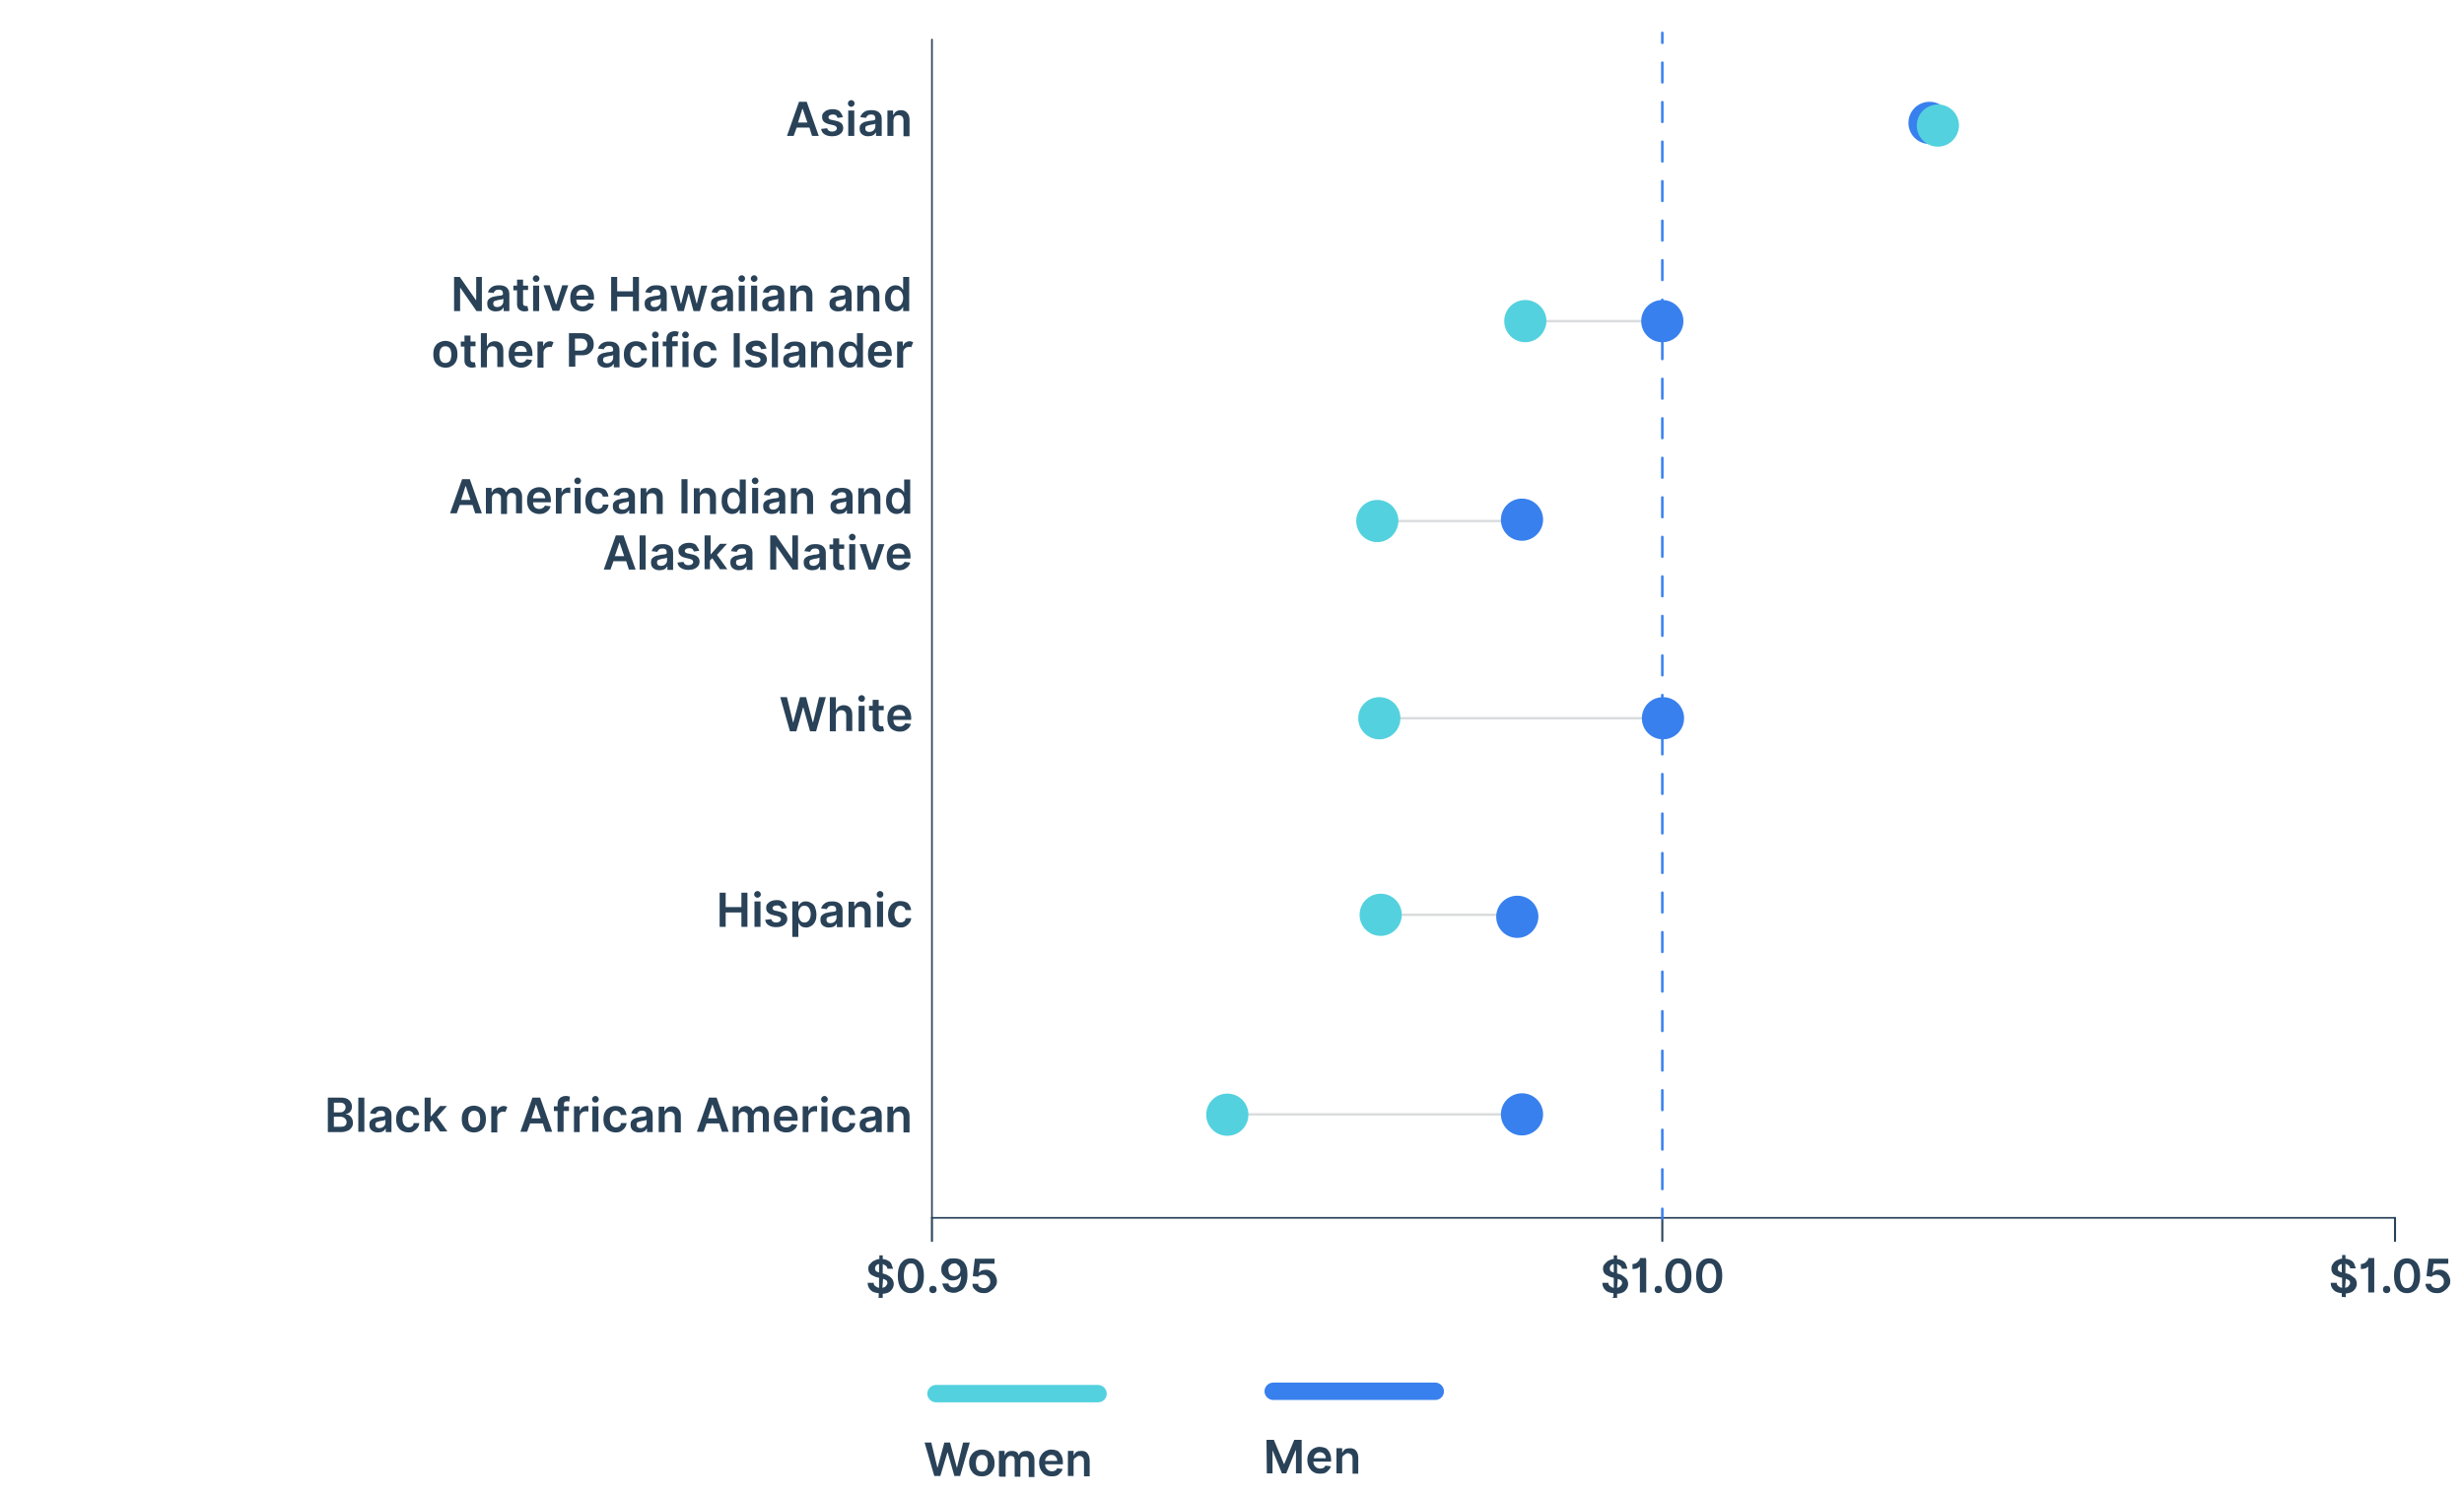 <?xml version="1.0" encoding="utf-8"?>
<!-- Generator: Adobe Illustrator 25.2.1, SVG Export Plug-In . SVG Version: 6.00 Build 0)  -->
<svg version="1.1" id="Layer_1" xmlns="http://www.w3.org/2000/svg" xmlns:xlink="http://www.w3.org/1999/xlink" x="0px" y="0px"
	 viewBox="0 0 735.8 447.1" style="enable-background:new 0 0 735.8 447.1;" xml:space="preserve">
<style type="text/css">
	.st0{fill:none;}
	.st1{enable-background:new    ;}
	.st2{fill:#294258;}
	.st3{fill:none;stroke:#D9DBDC;stroke-width:0.71;stroke-miterlimit:10;}
	.st4{fill:none;stroke:#294258;stroke-width:0.5;stroke-linecap:round;stroke-miterlimit:10;}
	.st5{fill:none;stroke:#294258;stroke-width:0.612;stroke-linecap:round;stroke-miterlimit:10;}
	.st6{fill:#3880EE;}
	.st7{fill:#53D1DE;}
	.st8{fill:none;stroke:#3880EE;stroke-width:0.75;stroke-linecap:round;stroke-miterlimit:10;}
	.st9{fill:none;stroke:#3880EE;stroke-width:0.75;stroke-linecap:round;stroke-miterlimit:10;stroke-dasharray:5.902,5.902;}
</style>
<rect x="231.1" y="30.4" class="st0" width="41.6" height="11.7"/>
<g class="st1">
	<path class="st2" d="M237,40.6h-2l3.6-10.2h2.3l3.6,10.2h-2l-0.8-2.5h-3.8L237,40.6z M238.3,36.6h2.8l-1.4-4.1h-0.1L238.3,36.6z"/>
	<path class="st2" d="M251.7,35l-1.6,0.2c-0.1-0.3-0.2-0.5-0.4-0.7c-0.2-0.2-0.5-0.3-1-0.3c-0.4,0-0.7,0.1-0.9,0.2
		c-0.3,0.2-0.4,0.4-0.4,0.6c0,0.2,0.1,0.4,0.2,0.5c0.2,0.1,0.4,0.3,0.8,0.3l1.3,0.3c1.4,0.3,2.1,1,2.1,2.1c0,0.5-0.1,0.9-0.4,1.3
		s-0.7,0.7-1.2,0.9s-1.1,0.3-1.7,0.3c-0.9,0-1.7-0.2-2.3-0.6c-0.6-0.4-0.9-0.9-1-1.6l1.8-0.2c0.2,0.7,0.7,1,1.5,1
		c0.4,0,0.8-0.1,1-0.3c0.3-0.2,0.4-0.4,0.4-0.7c0-0.4-0.3-0.7-1-0.9l-1.3-0.3c-0.7-0.2-1.3-0.4-1.6-0.8c-0.4-0.4-0.5-0.8-0.5-1.4
		c0-0.5,0.1-0.9,0.4-1.2c0.3-0.3,0.6-0.6,1.1-0.8s1-0.3,1.6-0.3c0.9,0,1.6,0.2,2.1,0.6C251.2,33.8,251.5,34.3,251.7,35z"/>
	<path class="st2" d="M254.2,31.9c-0.3,0-0.5-0.1-0.7-0.3c-0.2-0.2-0.3-0.4-0.3-0.7c0-0.3,0.1-0.5,0.3-0.7c0.2-0.2,0.4-0.3,0.7-0.3
		c0.3,0,0.5,0.1,0.7,0.3c0.2,0.2,0.3,0.4,0.3,0.7c0,0.3-0.1,0.5-0.3,0.7C254.7,31.8,254.5,31.9,254.2,31.9z M253.3,40.6v-7.6h1.8
		v7.6H253.3z"/>
	<path class="st2" d="M259.2,40.7c-0.7,0-1.3-0.2-1.8-0.6c-0.5-0.4-0.7-1-0.7-1.7c0-0.6,0.1-1,0.4-1.3s0.6-0.5,1.1-0.7
		c0.4-0.1,0.9-0.2,1.4-0.3c0.7-0.1,1.2-0.1,1.4-0.2c0.3-0.1,0.4-0.2,0.4-0.5v0c0-0.4-0.1-0.7-0.3-0.9c-0.2-0.2-0.5-0.3-1-0.3
		c-0.4,0-0.8,0.1-1,0.3s-0.4,0.4-0.5,0.7l-1.7-0.2c0.2-0.7,0.6-1.2,1.2-1.6c0.6-0.4,1.3-0.5,2.1-0.5c0.4,0,0.7,0,1.1,0.1
		s0.7,0.2,1,0.4c0.3,0.2,0.5,0.5,0.7,0.8c0.2,0.3,0.3,0.8,0.3,1.3v5.1h-1.7v-1h-0.1c-0.2,0.3-0.4,0.6-0.8,0.8S259.8,40.7,259.2,40.7
		z M259.6,39.4c0.5,0,1-0.2,1.3-0.5c0.3-0.3,0.5-0.7,0.5-1.1v-0.9c-0.1,0.1-0.2,0.1-0.4,0.2c-0.2,0-0.4,0.1-0.6,0.1
		s-0.4,0.1-0.6,0.1c-0.4,0.1-0.7,0.2-1,0.3s-0.4,0.4-0.4,0.8c0,0.3,0.1,0.6,0.4,0.8C258.9,39.3,259.3,39.4,259.6,39.4z"/>
	<path class="st2" d="M266.8,36.1v4.5H265v-7.6h1.7v1.3h0.1c0.2-0.4,0.5-0.8,0.8-1c0.4-0.3,0.9-0.4,1.4-0.4c0.8,0,1.4,0.2,1.9,0.8
		c0.5,0.5,0.7,1.2,0.7,2.1v4.9h-1.8V36c0-0.5-0.1-0.9-0.4-1.2c-0.3-0.3-0.6-0.4-1.1-0.4c-0.5,0-0.9,0.2-1.2,0.5
		C267,35.1,266.8,35.6,266.8,36.1z"/>
</g>
<rect x="231.1" y="208.2" class="st0" width="41.6" height="12.6"/>
<g class="st1">
	<path class="st2" d="M235.9,218.4l-2.9-10.2h2l1.8,7.5h0.1l2-7.5h1.8l2,7.5h0.1l1.8-7.5h2l-2.9,10.2h-1.8l-2-7.1h-0.1l-2,7.1H235.9
		z"/>
	<path class="st2" d="M249.6,213.9v4.5h-1.8v-10.2h1.8v3.8h0.1c0.2-0.4,0.5-0.8,0.8-1c0.4-0.2,0.9-0.4,1.4-0.4
		c0.8,0,1.4,0.2,1.9,0.7s0.7,1.2,0.7,2.1v4.9h-1.8v-4.6c0-0.5-0.1-0.9-0.4-1.2c-0.3-0.3-0.6-0.4-1.1-0.4c-0.5,0-0.9,0.2-1.2,0.5
		C249.8,212.9,249.6,213.3,249.6,213.9z"/>
	<path class="st2" d="M257.3,209.6c-0.3,0-0.5-0.1-0.7-0.3c-0.2-0.2-0.3-0.4-0.3-0.7c0-0.3,0.1-0.5,0.3-0.7c0.2-0.2,0.4-0.3,0.7-0.3
		c0.3,0,0.5,0.1,0.7,0.3c0.2,0.2,0.3,0.4,0.3,0.7c0,0.3-0.1,0.5-0.3,0.7C257.8,209.6,257.6,209.6,257.3,209.6z M256.4,218.4v-7.6
		h1.8v7.6H256.4z"/>
	<path class="st2" d="M263.9,210.7v1.4h-1.5v3.9c0,0.4,0.1,0.6,0.2,0.7c0.2,0.1,0.4,0.2,0.6,0.2c0.1,0,0.2,0,0.3,0
		c0.1,0,0.2,0,0.2,0l0.3,1.4c-0.1,0-0.2,0.1-0.4,0.1c-0.2,0-0.4,0.1-0.6,0.1c-0.7,0-1.2-0.1-1.7-0.5s-0.7-0.9-0.7-1.6v-4.2h-1.1
		v-1.4h1.1v-1.8h1.8v1.8H263.9z"/>
	<path class="st2" d="M268.7,218.5c-0.8,0-1.4-0.2-2-0.5s-1-0.8-1.3-1.4s-0.4-1.3-0.4-2.1c0-0.8,0.1-1.5,0.4-2.1
		c0.3-0.6,0.7-1.1,1.3-1.4s1.2-0.5,1.9-0.5c0.6,0,1.2,0.1,1.7,0.4c0.5,0.3,1,0.7,1.3,1.3c0.3,0.6,0.5,1.3,0.5,2.2v0.6h-5.3
		c0,0.7,0.2,1.2,0.5,1.5s0.8,0.5,1.4,0.5c0.4,0,0.7-0.1,1-0.3c0.3-0.2,0.5-0.4,0.6-0.7l1.7,0.2c-0.2,0.7-0.5,1.2-1.1,1.6
		C270.3,218.3,269.6,218.5,268.7,218.5z M266.7,213.8h3.6c0-0.5-0.2-0.9-0.5-1.3c-0.3-0.3-0.7-0.5-1.3-0.5c-0.5,0-1,0.2-1.3,0.5
		S266.8,213.3,266.7,213.8z"/>
</g>
<rect x="207.8" y="266.7" class="st0" width="64.9" height="11.7"/>
<g class="st1">
	<path class="st2" d="M214.9,276.8v-10.2h1.8v4.3h4.7v-4.3h1.8v10.2h-1.8v-4.3h-4.7v4.3H214.9z"/>
	<path class="st2" d="M226.2,268.1c-0.3,0-0.5-0.1-0.7-0.3c-0.2-0.2-0.3-0.4-0.3-0.7c0-0.3,0.1-0.5,0.3-0.7c0.2-0.2,0.4-0.3,0.7-0.3
		c0.3,0,0.5,0.1,0.7,0.3c0.2,0.2,0.3,0.4,0.3,0.7c0,0.3-0.1,0.5-0.3,0.7C226.7,268,226.5,268.1,226.2,268.1z M225.3,276.8v-7.6h1.8
		v7.6H225.3z"/>
	<path class="st2" d="M235,271.2l-1.6,0.2c-0.1-0.3-0.2-0.5-0.4-0.7c-0.2-0.2-0.5-0.3-1-0.3c-0.4,0-0.7,0.1-0.9,0.2
		c-0.3,0.2-0.4,0.4-0.4,0.6c0,0.2,0.1,0.4,0.2,0.5c0.2,0.1,0.4,0.3,0.8,0.3l1.3,0.3c1.4,0.3,2.1,1,2.1,2.1c0,0.5-0.1,0.9-0.4,1.3
		s-0.7,0.7-1.2,0.9s-1.1,0.3-1.7,0.3c-0.9,0-1.7-0.2-2.3-0.6c-0.6-0.4-0.9-0.9-1-1.6l1.8-0.2c0.2,0.7,0.7,1,1.5,1
		c0.4,0,0.8-0.1,1-0.3c0.3-0.2,0.4-0.4,0.4-0.7c0-0.4-0.3-0.7-1-0.9l-1.3-0.3c-0.7-0.2-1.3-0.4-1.6-0.8c-0.4-0.4-0.5-0.8-0.5-1.4
		c0-0.5,0.1-0.9,0.4-1.2c0.3-0.3,0.6-0.6,1.1-0.8s1-0.3,1.6-0.3c0.9,0,1.6,0.2,2.1,0.6C234.5,270.1,234.8,270.6,235,271.2z"/>
	<path class="st2" d="M236.6,279.7v-10.5h1.8v1.3h0.1c0.1-0.2,0.2-0.4,0.4-0.6c0.2-0.2,0.4-0.4,0.7-0.5c0.3-0.2,0.7-0.2,1.1-0.2
		c0.6,0,1.1,0.2,1.6,0.5s0.9,0.7,1.1,1.3s0.4,1.3,0.4,2.1c0,0.8-0.1,1.6-0.4,2.1c-0.3,0.6-0.6,1-1.1,1.3s-1,0.5-1.6,0.5
		c-0.4,0-0.8-0.1-1.1-0.2c-0.3-0.1-0.5-0.3-0.7-0.5c-0.2-0.2-0.3-0.4-0.4-0.6h-0.1v4.1H236.6z M238.4,273c0,0.7,0.2,1.3,0.5,1.8
		c0.3,0.5,0.8,0.7,1.3,0.7c0.6,0,1-0.2,1.4-0.7c0.3-0.5,0.5-1.1,0.5-1.8c0-0.7-0.2-1.3-0.5-1.8c-0.3-0.5-0.8-0.7-1.4-0.7
		c-0.6,0-1,0.2-1.3,0.7C238.5,271.7,238.4,272.3,238.4,273z"/>
	<path class="st2" d="M247.5,277c-0.7,0-1.3-0.2-1.8-0.6c-0.5-0.4-0.7-1-0.7-1.7c0-0.6,0.1-1,0.4-1.3s0.6-0.5,1.1-0.7
		c0.4-0.1,0.9-0.2,1.4-0.3c0.7-0.1,1.2-0.1,1.4-0.2c0.3-0.1,0.4-0.2,0.4-0.5v0c0-0.4-0.1-0.7-0.3-0.9c-0.2-0.2-0.5-0.3-1-0.3
		c-0.4,0-0.8,0.1-1,0.3s-0.4,0.4-0.5,0.7l-1.7-0.2c0.2-0.7,0.6-1.2,1.2-1.6c0.6-0.4,1.3-0.5,2.1-0.5c0.4,0,0.7,0,1.1,0.1
		s0.7,0.2,1,0.4c0.3,0.2,0.5,0.5,0.7,0.8c0.2,0.3,0.3,0.8,0.3,1.3v5.1h-1.7v-1h-0.1c-0.2,0.3-0.4,0.6-0.8,0.8S248.1,277,247.5,277z
		 M248,275.7c0.5,0,1-0.2,1.3-0.5c0.3-0.3,0.5-0.7,0.5-1.1v-0.9c-0.1,0.1-0.2,0.1-0.4,0.2c-0.2,0-0.4,0.1-0.6,0.1s-0.4,0.1-0.6,0.1
		c-0.4,0.1-0.7,0.2-1,0.3s-0.4,0.4-0.4,0.8c0,0.3,0.1,0.6,0.4,0.8C247.3,275.6,247.6,275.7,248,275.7z"/>
	<path class="st2" d="M255.2,272.4v4.5h-1.8v-7.6h1.7v1.3h0.1c0.2-0.4,0.5-0.8,0.8-1c0.4-0.3,0.9-0.4,1.4-0.4c0.8,0,1.4,0.2,1.9,0.8
		c0.5,0.5,0.7,1.2,0.7,2.1v4.9h-1.8v-4.6c0-0.5-0.1-0.9-0.4-1.2c-0.3-0.3-0.6-0.4-1.1-0.4c-0.5,0-0.9,0.2-1.2,0.5
		C255.3,271.4,255.2,271.8,255.2,272.4z"/>
	<path class="st2" d="M262.8,268.1c-0.3,0-0.5-0.1-0.7-0.3c-0.2-0.2-0.3-0.4-0.3-0.7c0-0.3,0.1-0.5,0.3-0.7c0.2-0.2,0.4-0.3,0.7-0.3
		c0.3,0,0.5,0.1,0.7,0.3c0.2,0.2,0.3,0.4,0.3,0.7c0,0.3-0.1,0.5-0.3,0.7C263.4,268,263.1,268.1,262.8,268.1z M261.9,276.8v-7.6h1.8
		v7.6H261.9z"/>
	<path class="st2" d="M268.9,277c-0.8,0-1.4-0.2-2-0.5c-0.5-0.3-1-0.8-1.3-1.4c-0.3-0.6-0.4-1.3-0.4-2c0-0.8,0.1-1.5,0.4-2.1
		c0.3-0.6,0.7-1.1,1.3-1.4c0.5-0.3,1.2-0.5,1.9-0.5c0.6,0,1.2,0.1,1.7,0.3c0.5,0.2,0.9,0.5,1.1,1c0.3,0.4,0.4,0.9,0.5,1.4h-1.7
		c-0.1-0.4-0.2-0.7-0.5-0.9c-0.3-0.2-0.6-0.4-1-0.4c-0.6,0-1,0.2-1.3,0.7c-0.3,0.4-0.5,1-0.5,1.8c0,0.8,0.2,1.4,0.5,1.8
		s0.8,0.7,1.3,0.7c0.4,0,0.7-0.1,1-0.3s0.5-0.5,0.5-1h1.7c0,0.5-0.2,1-0.5,1.4c-0.3,0.4-0.6,0.7-1.1,1
		C270.1,276.9,269.5,277,268.9,277z"/>
</g>
<rect x="91.9" y="327.9" class="st0" width="180.8" height="11.7"/>
<g class="st1">
	<path class="st2" d="M97.9,338v-10.2h3.9c1.1,0,1.9,0.2,2.5,0.8c0.5,0.5,0.8,1.1,0.8,1.9c0,0.6-0.2,1.1-0.5,1.5s-0.8,0.6-1.3,0.7
		v0.1c0.4,0,0.7,0.1,1,0.3s0.6,0.5,0.8,0.9c0.2,0.4,0.3,0.8,0.3,1.3c0,0.5-0.1,1-0.4,1.4c-0.3,0.4-0.6,0.8-1.2,1
		c-0.5,0.2-1.2,0.4-1.9,0.4H97.9z M99.7,332.2h1.8c0.5,0,0.9-0.1,1.2-0.4c0.3-0.3,0.5-0.6,0.5-1.1c0-0.4-0.1-0.7-0.4-1
		c-0.3-0.3-0.7-0.4-1.2-0.4h-1.9V332.2z M99.7,336.5h2c0.7,0,1.2-0.1,1.4-0.4c0.3-0.3,0.4-0.6,0.4-1c0-0.5-0.2-0.8-0.5-1.1
		c-0.3-0.3-0.8-0.5-1.3-0.5h-2V336.5z"/>
	<path class="st2" d="M108.8,327.8V338H107v-10.2H108.8z"/>
	<path class="st2" d="M112.8,338.2c-0.7,0-1.3-0.2-1.8-0.6c-0.5-0.4-0.7-1-0.7-1.7c0-0.6,0.1-1,0.4-1.3s0.6-0.5,1.1-0.7
		c0.4-0.1,0.9-0.2,1.4-0.3c0.7-0.1,1.2-0.1,1.4-0.2c0.3-0.1,0.4-0.2,0.4-0.5v0c0-0.4-0.1-0.7-0.3-0.9c-0.2-0.2-0.5-0.3-1-0.3
		c-0.4,0-0.8,0.1-1,0.3s-0.4,0.4-0.5,0.7l-1.7-0.2c0.2-0.7,0.6-1.2,1.2-1.6c0.6-0.4,1.3-0.5,2.1-0.5c0.4,0,0.7,0,1.1,0.1
		s0.7,0.2,1,0.4c0.3,0.2,0.5,0.5,0.7,0.8c0.2,0.3,0.3,0.8,0.3,1.3v5.1h-1.7v-1h-0.1c-0.2,0.3-0.4,0.6-0.8,0.8
		S113.4,338.2,112.8,338.2z M113.3,336.9c0.5,0,1-0.2,1.3-0.5c0.3-0.3,0.5-0.7,0.5-1.1v-0.9c-0.1,0.1-0.2,0.1-0.4,0.2
		c-0.2,0-0.4,0.1-0.6,0.1s-0.4,0.1-0.6,0.1c-0.4,0.1-0.7,0.2-1,0.3s-0.4,0.4-0.4,0.8c0,0.3,0.1,0.6,0.4,0.8
		C112.6,336.8,112.9,336.9,113.3,336.9z"/>
	<path class="st2" d="M122,338.2c-0.8,0-1.4-0.2-2-0.5c-0.5-0.3-1-0.8-1.3-1.4c-0.3-0.6-0.4-1.3-0.4-2c0-0.8,0.1-1.5,0.4-2.1
		c0.3-0.6,0.7-1.1,1.3-1.4c0.5-0.3,1.2-0.5,1.9-0.5c0.6,0,1.2,0.1,1.7,0.3c0.5,0.2,0.9,0.5,1.1,1c0.3,0.4,0.4,0.9,0.5,1.4h-1.7
		c-0.1-0.4-0.2-0.7-0.5-0.9c-0.3-0.2-0.6-0.4-1-0.4c-0.6,0-1,0.2-1.3,0.7c-0.3,0.4-0.5,1-0.5,1.8c0,0.8,0.2,1.4,0.5,1.8
		s0.8,0.7,1.3,0.7c0.4,0,0.7-0.1,1-0.3s0.5-0.5,0.5-1h1.7c0,0.5-0.2,1-0.5,1.4c-0.3,0.4-0.6,0.7-1.1,1
		C123.2,338.1,122.7,338.2,122,338.2z"/>
	<path class="st2" d="M126.8,338v-10.2h1.8v5.6h0.1l2.7-3.1h2.1l-3,3.3l3.1,4.3h-2.2l-2.3-3.3l-0.7,0.7v2.6H126.8z"/>
	<path class="st2" d="M141.5,338.2c-0.7,0-1.4-0.2-1.9-0.5s-1-0.8-1.3-1.4c-0.3-0.6-0.4-1.3-0.4-2.1c0-0.8,0.1-1.5,0.4-2.1
		c0.3-0.6,0.7-1.1,1.3-1.4s1.2-0.5,1.9-0.5c0.7,0,1.4,0.2,1.9,0.5c0.5,0.3,1,0.8,1.3,1.4c0.3,0.6,0.4,1.3,0.4,2.1
		c0,0.8-0.1,1.5-0.4,2.1s-0.7,1.1-1.3,1.4C142.9,338,142.3,338.2,141.5,338.2z M141.6,336.7c0.4,0,0.7-0.1,1-0.3
		c0.3-0.2,0.5-0.5,0.6-0.9c0.1-0.4,0.2-0.8,0.2-1.3c0-0.5-0.1-0.9-0.2-1.3s-0.3-0.7-0.6-0.9s-0.6-0.3-1-0.3c-0.4,0-0.8,0.1-1,0.3
		s-0.5,0.5-0.6,0.9s-0.2,0.8-0.2,1.3c0,0.5,0.1,0.9,0.2,1.3c0.1,0.4,0.3,0.7,0.6,0.9C140.8,336.6,141.1,336.7,141.6,336.7z"/>
	<path class="st2" d="M146.7,338v-7.6h1.7v1.3h0.1c0.1-0.4,0.4-0.8,0.7-1c0.3-0.2,0.7-0.4,1.2-0.4c0.2,0,0.4,0,0.6,0.1
		s0.3,0.1,0.5,0.2l-0.6,1.5c-0.1,0-0.2-0.1-0.3-0.1c-0.1,0-0.2,0-0.4,0c-0.5,0-0.9,0.2-1.2,0.5s-0.5,0.7-0.5,1.2v4.5H146.7z"/>
	<path class="st2" d="M157.4,338h-2l3.6-10.2h2.3l3.6,10.2h-2l-0.8-2.5h-3.8L157.4,338z M158.7,334h2.8l-1.4-4.1h-0.1L158.7,334z"/>
	<path class="st2" d="M169.9,330.4v1.4h-1.6v6.2h-1.8v-6.2h-1.1v-1.4h1.1v-0.7c0-0.5,0.1-0.9,0.3-1.3c0.2-0.3,0.5-0.6,0.9-0.8
		c0.4-0.2,0.8-0.3,1.2-0.3c0.3,0,0.6,0,0.8,0.1c0.2,0,0.4,0.1,0.5,0.1L170,329c-0.1,0-0.2,0-0.3-0.1c-0.1,0-0.2,0-0.4,0
		c-0.3,0-0.6,0.1-0.7,0.2c-0.1,0.2-0.2,0.4-0.2,0.7v0.6H169.9z"/>
	<path class="st2" d="M171.4,338v-7.6h1.7v1.3h0.1c0.1-0.4,0.4-0.8,0.7-1s0.7-0.4,1.2-0.4c0.1,0,0.2,0,0.3,0c0.1,0,0.2,0,0.3,0v1.7
		c-0.1,0-0.2-0.1-0.4-0.1s-0.3,0-0.5,0c-0.5,0-0.9,0.2-1.2,0.5c-0.3,0.3-0.5,0.7-0.5,1.2v4.5H171.4z"/>
	<path class="st2" d="M177.8,329.3c-0.3,0-0.5-0.1-0.7-0.3c-0.2-0.2-0.3-0.4-0.3-0.7c0-0.3,0.1-0.5,0.3-0.7c0.2-0.2,0.4-0.3,0.7-0.3
		c0.3,0,0.5,0.1,0.7,0.3c0.2,0.2,0.3,0.4,0.3,0.7c0,0.3-0.1,0.5-0.3,0.7C178.3,329.2,178.1,329.3,177.8,329.3z M176.9,338v-7.6h1.8
		v7.6H176.9z"/>
	<path class="st2" d="M183.9,338.2c-0.8,0-1.4-0.2-2-0.5c-0.5-0.3-1-0.8-1.3-1.4c-0.3-0.6-0.4-1.3-0.4-2c0-0.8,0.1-1.5,0.4-2.1
		c0.3-0.6,0.7-1.1,1.3-1.4c0.5-0.3,1.2-0.5,1.9-0.5c0.6,0,1.2,0.1,1.7,0.3c0.5,0.2,0.9,0.5,1.1,1c0.3,0.4,0.4,0.9,0.5,1.4h-1.7
		c-0.1-0.4-0.2-0.7-0.5-0.9c-0.3-0.2-0.6-0.4-1-0.4c-0.6,0-1,0.2-1.3,0.7c-0.3,0.4-0.5,1-0.5,1.8c0,0.8,0.2,1.4,0.5,1.8
		s0.8,0.7,1.3,0.7c0.4,0,0.7-0.1,1-0.3s0.5-0.5,0.5-1h1.7c0,0.5-0.2,1-0.5,1.4c-0.3,0.4-0.6,0.7-1.1,1
		C185.1,338.1,184.5,338.2,183.9,338.2z"/>
	<path class="st2" d="M190.8,338.2c-0.7,0-1.3-0.2-1.8-0.6c-0.5-0.4-0.7-1-0.7-1.7c0-0.6,0.1-1,0.4-1.3s0.6-0.5,1.1-0.7
		c0.4-0.1,0.9-0.2,1.4-0.3c0.7-0.1,1.2-0.1,1.4-0.2c0.3-0.1,0.4-0.2,0.4-0.5v0c0-0.4-0.1-0.7-0.3-0.9c-0.2-0.2-0.5-0.3-1-0.3
		c-0.4,0-0.8,0.1-1,0.3s-0.4,0.4-0.5,0.7l-1.7-0.2c0.2-0.7,0.6-1.2,1.2-1.6c0.6-0.4,1.3-0.5,2.1-0.5c0.4,0,0.7,0,1.1,0.1
		s0.7,0.2,1,0.4c0.3,0.2,0.5,0.5,0.7,0.8c0.2,0.3,0.3,0.8,0.3,1.3v5.1h-1.7v-1h-0.1c-0.2,0.3-0.4,0.6-0.8,0.8
		S191.4,338.2,190.8,338.2z M191.3,336.9c0.5,0,1-0.2,1.3-0.5c0.3-0.3,0.5-0.7,0.5-1.1v-0.9c-0.1,0.1-0.2,0.1-0.4,0.2
		c-0.2,0-0.4,0.1-0.6,0.1s-0.4,0.1-0.6,0.1c-0.4,0.1-0.7,0.2-1,0.3s-0.4,0.4-0.4,0.8c0,0.3,0.1,0.6,0.4,0.8
		C190.6,336.8,190.9,336.9,191.3,336.9z"/>
	<path class="st2" d="M198.5,333.6v4.5h-1.8v-7.6h1.7v1.3h0.1c0.2-0.4,0.5-0.8,0.8-1c0.4-0.3,0.9-0.4,1.4-0.4c0.8,0,1.4,0.2,1.9,0.8
		c0.5,0.5,0.7,1.2,0.7,2.1v4.9h-1.8v-4.6c0-0.5-0.1-0.9-0.4-1.2c-0.3-0.3-0.6-0.4-1.1-0.4c-0.5,0-0.9,0.2-1.2,0.5
		C198.6,332.6,198.5,333,198.5,333.6z"/>
	<path class="st2" d="M210.1,338h-2l3.6-10.2h2.3l3.6,10.2h-2l-0.8-2.5h-3.8L210.1,338z M211.4,334h2.8l-1.4-4.1h-0.1L211.4,334z"/>
	<path class="st2" d="M218.8,338v-7.6h1.7v1.3h0.1c0.2-0.4,0.4-0.8,0.8-1c0.4-0.2,0.8-0.4,1.3-0.4c0.5,0,0.9,0.1,1.3,0.4
		c0.4,0.2,0.6,0.6,0.8,1h0.1c0.2-0.4,0.5-0.8,0.9-1s0.9-0.4,1.4-0.4c0.7,0,1.3,0.2,1.7,0.7s0.7,1.1,0.7,1.9v5.1h-1.8v-4.8
		c0-0.5-0.1-0.8-0.4-1c-0.3-0.2-0.6-0.3-0.9-0.3c-0.4,0-0.8,0.1-1,0.4c-0.2,0.3-0.4,0.6-0.4,1.1v4.8h-1.8v-4.9
		c0-0.4-0.1-0.7-0.4-0.9c-0.2-0.2-0.5-0.4-0.9-0.4c-0.4,0-0.7,0.1-1,0.4s-0.4,0.7-0.4,1.1v4.6H218.8z"/>
	<path class="st2" d="M234.8,338.2c-0.8,0-1.4-0.2-2-0.5s-1-0.8-1.3-1.4s-0.4-1.3-0.4-2.1c0-0.8,0.1-1.5,0.4-2.1
		c0.3-0.6,0.7-1.1,1.3-1.4s1.2-0.5,1.9-0.5c0.6,0,1.2,0.1,1.7,0.4c0.5,0.3,1,0.7,1.3,1.3c0.3,0.6,0.5,1.3,0.5,2.2v0.6h-5.3
		c0,0.7,0.2,1.2,0.5,1.5s0.8,0.5,1.4,0.5c0.4,0,0.7-0.1,1-0.3c0.3-0.2,0.5-0.4,0.6-0.7l1.7,0.2c-0.2,0.7-0.5,1.2-1.1,1.6
		C236.4,338,235.7,338.2,234.8,338.2z M232.9,333.5h3.6c0-0.5-0.2-0.9-0.5-1.3c-0.3-0.3-0.7-0.5-1.3-0.5c-0.5,0-1,0.2-1.3,0.5
		S232.9,333,232.9,333.5z"/>
	<path class="st2" d="M239.7,338v-7.6h1.7v1.3h0.1c0.1-0.4,0.4-0.8,0.7-1s0.7-0.4,1.2-0.4c0.1,0,0.2,0,0.3,0c0.1,0,0.2,0,0.3,0v1.7
		c-0.1,0-0.2-0.1-0.4-0.1s-0.3,0-0.5,0c-0.5,0-0.9,0.2-1.2,0.5c-0.3,0.3-0.5,0.7-0.5,1.2v4.5H239.7z"/>
	<path class="st2" d="M246.2,329.3c-0.3,0-0.5-0.1-0.7-0.3c-0.2-0.2-0.3-0.4-0.3-0.7c0-0.3,0.1-0.5,0.3-0.7c0.2-0.2,0.4-0.3,0.7-0.3
		c0.3,0,0.5,0.1,0.7,0.3c0.2,0.2,0.3,0.4,0.3,0.7c0,0.3-0.1,0.5-0.3,0.7C246.7,329.2,246.4,329.3,246.2,329.3z M245.3,338v-7.6h1.8
		v7.6H245.3z"/>
	<path class="st2" d="M252.2,338.2c-0.8,0-1.4-0.2-2-0.5c-0.5-0.3-1-0.8-1.3-1.4c-0.3-0.6-0.4-1.3-0.4-2c0-0.8,0.1-1.5,0.4-2.1
		c0.3-0.6,0.7-1.1,1.3-1.4c0.5-0.3,1.2-0.5,1.9-0.5c0.6,0,1.2,0.1,1.7,0.3c0.5,0.2,0.9,0.5,1.1,1c0.3,0.4,0.4,0.9,0.5,1.4h-1.7
		c-0.1-0.4-0.2-0.7-0.5-0.9c-0.3-0.2-0.6-0.4-1-0.4c-0.6,0-1,0.2-1.3,0.7c-0.3,0.4-0.5,1-0.5,1.8c0,0.8,0.2,1.4,0.5,1.8
		s0.8,0.7,1.3,0.7c0.4,0,0.7-0.1,1-0.3s0.5-0.5,0.5-1h1.7c0,0.5-0.2,1-0.5,1.4c-0.3,0.4-0.6,0.7-1.1,1
		C253.4,338.1,252.9,338.2,252.2,338.2z"/>
	<path class="st2" d="M259.2,338.2c-0.7,0-1.3-0.2-1.8-0.6c-0.5-0.4-0.7-1-0.7-1.7c0-0.6,0.1-1,0.4-1.3s0.6-0.5,1.1-0.7
		c0.4-0.1,0.9-0.2,1.4-0.3c0.7-0.1,1.2-0.1,1.4-0.2c0.3-0.1,0.4-0.2,0.4-0.5v0c0-0.4-0.1-0.7-0.3-0.9c-0.2-0.2-0.5-0.3-1-0.3
		c-0.4,0-0.8,0.1-1,0.3s-0.4,0.4-0.5,0.7l-1.7-0.2c0.2-0.7,0.6-1.2,1.2-1.6c0.6-0.4,1.3-0.5,2.1-0.5c0.4,0,0.7,0,1.1,0.1
		s0.7,0.2,1,0.4c0.3,0.2,0.5,0.5,0.7,0.8c0.2,0.3,0.3,0.8,0.3,1.3v5.1h-1.7v-1h-0.1c-0.2,0.3-0.4,0.6-0.8,0.8
		S259.8,338.2,259.2,338.2z M259.7,336.9c0.5,0,1-0.2,1.3-0.5c0.3-0.3,0.5-0.7,0.5-1.1v-0.9c-0.1,0.1-0.2,0.1-0.4,0.2
		c-0.2,0-0.4,0.1-0.6,0.1s-0.4,0.1-0.6,0.1c-0.4,0.1-0.7,0.2-1,0.3s-0.4,0.4-0.4,0.8c0,0.3,0.1,0.6,0.4,0.8
		C259,336.8,259.3,336.9,259.7,336.9z"/>
	<path class="st2" d="M266.8,333.6v4.5H265v-7.6h1.7v1.3h0.1c0.2-0.4,0.5-0.8,0.8-1c0.4-0.3,0.9-0.4,1.4-0.4c0.8,0,1.4,0.2,1.9,0.8
		c0.5,0.5,0.7,1.2,0.7,2.1v4.9h-1.8v-4.6c0-0.5-0.1-0.9-0.4-1.2c-0.3-0.3-0.6-0.4-1.1-0.4c-0.5,0-0.9,0.2-1.2,0.5
		C267,332.6,266.8,333,266.8,333.6z"/>
</g>
<line class="st3" x1="453.4" y1="273.2" x2="412.7" y2="273.2"/>
<line class="st3" x1="455.5" y1="155.6" x2="411.9" y2="155.6"/>
<line class="st3" x1="496.3" y1="95.9" x2="454.9" y2="95.9"/>
<g>
	<line class="st4" x1="278.3" y1="363.7" x2="715" y2="363.7"/>
	<g>
		<g>
			<line class="st5" x1="278.3" y1="363.7" x2="278.3" y2="370.6"/>
			<line class="st5" x1="496.4" y1="363.7" x2="496.4" y2="370.6"/>
			<line class="st5" x1="715.2" y1="363.7" x2="715.2" y2="370.6"/>
		</g>
	</g>
</g>
<rect x="94.9" y="327.9" class="st0" width="177.4" height="12.6"/>
<rect x="258.5" y="375.2" class="st0" width="38.2" height="11.7"/>
<rect x="409.8" y="375.2" class="st0" width="38.2" height="11.7"/>
<rect x="487.2" y="375.2" class="st0" width="38.2" height="11.7"/>
<rect x="560.6" y="375.2" class="st0" width="38.2" height="11.7"/>
<rect x="636" y="375.2" class="st0" width="38.2" height="11.7"/>
<rect x="712.7" y="375.2" class="st0" width="38.2" height="11.7"/>
<rect x="277" y="427.4" class="st0" width="76.7" height="11.7"/>
<g class="st1">
	<path class="st2" d="M279,440.8l-2.9-10h2l1.8,7.4h0.1l2-7.4h1.7l2,7.4h0.1l1.8-7.4h2l-2.9,10H285l-2-7h-0.1l-2.1,7H279z"/>
	<path class="st2" d="M293.2,440.9c-0.7,0-1.4-0.1-2-0.5c-0.6-0.3-0.9-0.8-1.3-1.4c-0.3-0.6-0.5-1.3-0.5-2.1c0-0.8,0.1-1.5,0.5-2.1
		c0.3-0.6,0.7-1,1.3-1.4c0.6-0.3,1.2-0.5,2-0.5c0.7,0,1.4,0.1,2,0.5c0.6,0.3,0.9,0.8,1.3,1.4c0.3,0.6,0.5,1.3,0.5,2.1
		s-0.1,1.5-0.5,2.1c-0.3,0.6-0.7,1-1.3,1.4C294.5,440.8,293.9,440.9,293.2,440.9z M293.2,439.5c0.3,0,0.7-0.1,1-0.3
		c0.2-0.2,0.5-0.5,0.6-0.9c0.1-0.3,0.2-0.8,0.2-1.3s-0.1-0.9-0.2-1.3s-0.3-0.7-0.6-0.9c-0.2-0.2-0.6-0.3-1-0.3s-0.7,0.1-1,0.3
		c-0.3,0.2-0.5,0.6-0.6,0.9s-0.2,0.8-0.2,1.3s0.1,0.9,0.2,1.3s0.3,0.7,0.6,0.9C292.5,439.4,292.8,439.5,293.2,439.5z"/>
	<path class="st2" d="M298.3,440.8v-7.5h1.7v1.3h0.1c0.1-0.5,0.5-0.8,0.8-1s0.8-0.3,1.3-0.3s0.9,0.1,1.3,0.3c0.3,0.2,0.6,0.6,0.7,1
		h0.1c0.1-0.5,0.5-0.8,0.8-1s0.9-0.3,1.4-0.3c0.7,0,1.3,0.2,1.7,0.7s0.7,1,0.7,2v5.1h-1.7v-4.8c0-0.5-0.1-0.8-0.3-1
		c-0.2-0.2-0.6-0.3-0.9-0.3c-0.5,0-0.8,0.1-1,0.3c-0.2,0.2-0.3,0.6-0.3,1v4.7H303v-5c0-0.3-0.1-0.7-0.3-0.9
		c-0.2-0.2-0.6-0.3-0.9-0.3s-0.7,0.1-1,0.5c-0.2,0.2-0.5,0.7-0.5,1.1v4.6h-1.7L298.3,440.8L298.3,440.8z"/>
	<path class="st2" d="M314.1,440.9c-0.8,0-1.4-0.1-2-0.5c-0.6-0.3-0.9-0.8-1.3-1.4c-0.3-0.6-0.5-1.3-0.5-2.1c0-0.8,0.1-1.5,0.5-2.1
		c0.3-0.6,0.7-1,1.3-1.4c0.6-0.3,1.1-0.5,1.8-0.5c0.6,0,1.2,0.1,1.7,0.3c0.6,0.2,0.9,0.7,1.3,1.3c0.3,0.6,0.5,1.3,0.5,2.2v0.6h-5.3
		c0,0.7,0.2,1.1,0.6,1.5c0.3,0.3,0.8,0.6,1.4,0.6c0.3,0,0.7-0.1,1-0.2c0.2-0.1,0.5-0.5,0.6-0.7l1.6,0.2c-0.1,0.7-0.6,1.1-1.1,1.6
		S314.9,440.9,314.1,440.9z M312.1,436.3h3.6c0-0.5-0.1-0.9-0.5-1.3s-0.7-0.5-1.3-0.5s-0.9,0.2-1.3,0.6
		C312.3,435.4,312.1,435.8,312.1,436.3z"/>
	<path class="st2" d="M320.6,436.4v4.4h-1.7v-7.5h1.7v1.3h0.1c0.2-0.5,0.5-0.8,0.8-1s0.8-0.3,1.4-0.3c0.8,0,1.4,0.2,1.8,0.7
		s0.7,1.2,0.7,2.1v4.8h-1.7v-4.5c0-0.5-0.1-0.9-0.3-1.1c-0.2-0.2-0.6-0.5-1-0.5s-0.8,0.1-1.1,0.5
		C320.8,435.4,320.6,435.8,320.6,436.4z"/>
</g>
<path class="st6" d="M496.4,102.2L496.4,102.2c-3.5,0-6.3-2.8-6.3-6.3l0,0c0-3.5,2.8-6.3,6.3-6.3l0,0c3.5,0,6.3,2.8,6.3,6.3l0,0
	C502.7,99.4,499.9,102.2,496.4,102.2z"/>
<path class="st6" d="M454.5,161.5L454.5,161.5c-3.5,0-6.3-2.8-6.3-6.3l0,0c0-3.5,2.8-6.3,6.3-6.3l0,0c3.5,0,6.3,2.8,6.3,6.3l0,0
	C460.8,158.7,457.9,161.5,454.5,161.5z"/>
<path class="st7" d="M412.3,279.5L412.3,279.5c-3.5,0-6.3-2.8-6.3-6.3l0,0c0-3.5,2.8-6.3,6.3-6.3l0,0c3.5,0,6.3,2.8,6.3,6.3l0,0
	C418.6,276.7,415.7,279.5,412.3,279.5z"/>
<path class="st7" d="M455.5,102.2L455.5,102.2c-3.5,0-6.3-2.8-6.3-6.3l0,0c0-3.5,2.8-6.3,6.3-6.3l0,0c3.5,0,6.3,2.8,6.3,6.3l0,0
	C461.7,99.4,458.9,102.2,455.5,102.2z"/>
<path class="st7" d="M411.3,161.9L411.3,161.9c-3.5,0-6.3-2.8-6.3-6.3l0,0c0-3.5,2.8-6.3,6.3-6.3l0,0c3.5,0,6.3,2.8,6.3,6.3l0,0
	C417.5,159.1,414.7,161.9,411.3,161.9z"/>
<line class="st3" x1="496.6" y1="214.5" x2="413.2" y2="214.5"/>
<line class="st3" x1="454.9" y1="332.8" x2="371.5" y2="332.8"/>
<path class="st7" d="M411.9,220.8L411.9,220.8c-3.5,0-6.3-2.8-6.3-6.3l0,0c0-3.5,2.8-6.3,6.3-6.3l0,0c3.5,0,6.3,2.8,6.3,6.3l0,0
	C418.2,218,415.3,220.8,411.9,220.8z"/>
<path class="st7" d="M327.9,418.8h-48.4c-1.4,0-2.6-1.2-2.6-2.6l0,0c0-1.4,1.2-2.6,2.6-2.6h48.4c1.4,0,2.6,1.2,2.6,2.6l0,0
	C330.5,417.7,329.3,418.8,327.9,418.8z"/>
<g class="st1">
	<path class="st2" d="M378.2,430h2.2l3,7.2h0.1l3-7.2h2.2v10H387v-6.9h-0.1l-2.8,6.9h-1.3l-2.8-6.9l0,0v6.9h-1.7L378.2,430
		L378.2,430z"/>
	<path class="st2" d="M394.2,440.1c-0.8,0-1.4-0.1-2-0.5c-0.6-0.3-0.9-0.8-1.3-1.4c-0.3-0.6-0.5-1.3-0.5-2.1c0-0.8,0.1-1.5,0.5-2.1
		c0.3-0.6,0.7-1,1.3-1.4c0.6-0.3,1.2-0.5,1.8-0.5c0.6,0,1.1,0.1,1.7,0.3c0.6,0.2,0.9,0.7,1.3,1.3c0.3,0.6,0.5,1.3,0.5,2.2v0.6h-5.3
		c0,0.7,0.2,1.1,0.6,1.5c0.3,0.3,0.8,0.6,1.4,0.6c0.3,0,0.7-0.1,1-0.2c0.2-0.1,0.5-0.5,0.6-0.7l1.6,0.2c-0.1,0.7-0.6,1.1-1.1,1.6
		S395,440.1,394.2,440.1z M392.3,435.5h3.6c0-0.5-0.1-0.9-0.5-1.3c-0.3-0.3-0.7-0.5-1.3-0.5c-0.6,0-0.9,0.2-1.3,0.6
		C392.5,434.6,392.4,435,392.3,435.5z"/>
	<path class="st2" d="M400.8,435.6v4.4h-1.7v-7.5h1.7v1.3h0.1c0.2-0.5,0.5-0.8,0.8-1s0.8-0.3,1.4-0.3c0.8,0,1.4,0.2,1.8,0.7
		s0.7,1.1,0.7,2.1v4.8h-1.7v-4.5c0-0.5-0.1-0.9-0.3-1.1s-0.6-0.5-1-0.5s-0.8,0.1-1.1,0.5C401,434.7,400.8,435,400.8,435.6z"/>
</g>
<path class="st6" d="M428.6,418.1h-48.4c-1.4,0-2.6-1.2-2.6-2.6l0,0c0-1.4,1.2-2.6,2.6-2.6h48.4c1.4,0,2.6,1.2,2.6,2.6l0,0
	C431.2,417,430,418.1,428.6,418.1z"/>
<g>
	<g>
		<line class="st8" x1="496.4" y1="9.8" x2="496.4" y2="12.8"/>
		<line class="st9" x1="496.4" y1="18.7" x2="496.4" y2="358"/>
		<line class="st8" x1="496.4" y1="361" x2="496.4" y2="364"/>
	</g>
</g>
<path class="st7" d="M366.5,339.2L366.5,339.2c-3.5,0-6.3-2.8-6.3-6.3l0,0c0-3.5,2.8-6.3,6.3-6.3l0,0c3.5,0,6.3,2.8,6.3,6.3l0,0
	C372.8,336.4,370,339.2,366.5,339.2z"/>
<g>
	<line class="st4" x1="278.3" y1="363.7" x2="278.3" y2="11.8"/>
</g>
<g>
	<path class="st2" d="M262.4,387.3v-1.1c-1-0.1-1.8-0.3-2.4-0.9s-0.9-1.3-0.9-2.2h1.8c0,0.5,0.2,0.8,0.5,1s0.7,0.5,1.1,0.5v-3
		l-0.5-0.1c-0.8-0.2-1.5-0.6-2-0.9c-0.5-0.5-0.7-1-0.7-1.7c0-0.6,0.1-1,0.5-1.4c0.3-0.3,0.7-0.8,1.2-1s1-0.5,1.6-0.5v-1.1h1v1.1
		c0.6,0.1,1.2,0.2,1.6,0.5c0.5,0.2,0.8,0.6,1,1c0.2,0.5,0.3,0.9,0.5,1.4H265c0-0.3-0.2-0.7-0.5-0.9c-0.2-0.2-0.6-0.3-0.9-0.5v2.8
		l0.3,0.1c0.5,0.1,1,0.3,1.4,0.6c0.5,0.2,0.8,0.6,1.1,0.9c0.2,0.3,0.5,0.9,0.5,1.5c0,0.8-0.3,1.5-0.9,2.1s-1.4,0.8-2.4,0.9v1.2h-1.3
		L262.4,387.3L262.4,387.3z M262.5,380v-2.5c-0.5,0.1-0.7,0.2-0.9,0.5c-0.2,0.2-0.3,0.5-0.3,0.8s0.1,0.6,0.3,0.8
		C261.8,379.8,262.1,379.9,262.5,380z M263.5,384.6c0.5-0.1,0.8-0.2,1-0.5c0.2-0.2,0.5-0.6,0.5-0.9s-0.1-0.6-0.3-0.8
		c-0.2-0.2-0.6-0.3-1-0.5L263.5,384.6z"/>
	<path class="st2" d="M272,386.2c-1.3,0-2.2-0.5-2.9-1.4c-0.7-0.9-1-2.2-1-3.8c0-1.6,0.3-2.9,1-3.8s1.6-1.4,2.9-1.4s2.2,0.5,2.9,1.4
		c0.7,0.9,1,2.2,1,3.8c0,1.6-0.3,2.9-1,3.8C274.1,385.7,273.2,386.2,272,386.2z M272,384.7c0.6,0,1.2-0.3,1.5-0.9s0.6-1.5,0.6-2.8
		c0-1.1-0.2-2.1-0.6-2.8c-0.3-0.7-0.8-0.9-1.5-0.9c-0.6,0-1.1,0.3-1.5,0.9c-0.3,0.6-0.6,1.5-0.6,2.8c0,1.1,0.2,2.1,0.6,2.8
		C270.9,384.4,271.3,384.7,272,384.7z"/>
	<path class="st2" d="M278.6,386.2c-0.3,0-0.6-0.1-0.8-0.3c-0.2-0.2-0.3-0.5-0.3-0.8s0.1-0.6,0.3-0.8c0.2-0.2,0.5-0.3,0.8-0.3
		s0.6,0.1,0.8,0.3c0.2,0.2,0.3,0.5,0.3,0.8s-0.1,0.6-0.3,0.8S278.9,386.2,278.6,386.2z"/>
	<path class="st2" d="M285,375.8c0.5,0,0.9,0.1,1.4,0.2s0.9,0.5,1.3,0.8c0.3,0.3,0.7,0.9,0.9,1.5c0.2,0.6,0.3,1.4,0.3,2.3
		c0,1.1-0.1,2.2-0.5,3c-0.3,0.8-0.8,1.5-1.4,1.8s-1.3,0.7-2.1,0.7c-0.7,0-1.1-0.1-1.7-0.3c-0.6-0.2-0.9-0.6-1.2-1
		c-0.3-0.5-0.5-0.9-0.6-1.5h1.8c0.1,0.3,0.2,0.7,0.6,0.9c0.2,0.2,0.7,0.3,1,0.3c0.7,0,1.3-0.3,1.6-0.9c0.3-0.6,0.6-1.5,0.6-2.5h-0.1
		c-0.2,0.5-0.6,0.8-1,1c-0.5,0.2-0.9,0.3-1.5,0.3s-1.1-0.1-1.6-0.5c-0.5-0.3-0.8-0.7-1.2-1.1s-0.5-1-0.5-1.7s0.1-1.3,0.5-1.7
		c0.3-0.6,0.7-0.9,1.3-1.3C283.6,375.8,284.2,375.8,285,375.8z M285,377.3c-0.3,0-0.7,0.1-0.9,0.2c-0.2,0.1-0.5,0.5-0.7,0.7
		s-0.2,0.6-0.2,1c0,0.3,0.1,0.7,0.2,1s0.3,0.6,0.7,0.7c0.2,0.1,0.6,0.2,0.9,0.2s0.7-0.1,0.9-0.2c0.2-0.2,0.5-0.5,0.7-0.7
		c0.1-0.3,0.2-0.6,0.2-0.9s-0.1-0.7-0.2-0.9c-0.1-0.2-0.3-0.6-0.7-0.7C285.7,377.3,285.4,377.3,285,377.3z"/>
	<path class="st2" d="M293.9,386.2c-0.7,0-1.3-0.1-1.7-0.3c-0.5-0.2-0.9-0.6-1.3-1s-0.5-0.9-0.5-1.5h1.7c0,0.5,0.2,0.8,0.6,1
		s0.7,0.3,1.1,0.3c0.6,0,1-0.2,1.4-0.6c0.3-0.3,0.6-0.8,0.5-1.4c0-0.6-0.2-1-0.6-1.4c-0.3-0.3-0.8-0.6-1.4-0.6c-0.3,0-0.6,0-0.9,0.1
		s-0.6,0.2-0.7,0.5l-1.6-0.2l0.6-5.2h5.9v1.5h-4.4l-0.3,2.6h0.1c0.2-0.2,0.5-0.5,0.8-0.6s0.7-0.2,1.2-0.2c0.6,0,1.1,0.1,1.6,0.5
		c0.5,0.2,0.8,0.7,1.2,1.1c0.2,0.5,0.5,1,0.5,1.7s-0.1,1.3-0.5,1.7c-0.3,0.6-0.7,0.9-1.3,1.3C295.3,386,294.7,386.2,293.9,386.2z"/>
</g>
<g>
	<path class="st2" d="M481.8,387.3v-1.1c-1-0.1-1.8-0.3-2.4-0.9s-0.9-1.3-0.9-2.2h1.8c0,0.5,0.2,0.8,0.5,1s0.7,0.5,1.1,0.5v-3
		l-0.5-0.1c-0.8-0.2-1.5-0.6-2-0.9c-0.5-0.5-0.7-1-0.7-1.7c0-0.6,0.1-1,0.5-1.4c0.3-0.3,0.7-0.8,1.1-1c0.5-0.2,1-0.5,1.6-0.5v-1.1h1
		v1.1c0.6,0.1,1.1,0.2,1.6,0.5c0.5,0.2,0.8,0.6,1,1c0.2,0.5,0.3,0.9,0.5,1.4h-1.7c0-0.3-0.2-0.7-0.5-0.9s-0.6-0.3-0.9-0.5v2.8
		l0.3,0.1c0.5,0.1,1,0.3,1.4,0.6s0.8,0.6,1.1,0.9c0.2,0.3,0.5,0.9,0.5,1.5c0,0.8-0.3,1.5-0.9,2.1s-1.4,0.8-2.4,0.9v1.2h-1.3v-0.3
		H481.8z M481.9,380v-2.5c-0.5,0.1-0.7,0.2-0.9,0.5c-0.2,0.2-0.3,0.5-0.3,0.8s0.1,0.6,0.3,0.8S481.5,379.9,481.9,380z M482.9,384.6
		c0.5-0.1,0.8-0.2,1-0.5c0.2-0.2,0.5-0.6,0.5-0.9s-0.1-0.6-0.3-0.8c-0.2-0.2-0.6-0.3-1-0.5L482.9,384.6z"/>
	<path class="st2" d="M491.6,376v10h-1.9v-7.7h-0.1c-0.1,0.1-0.3,0.3-0.7,0.5c-0.3,0.1-0.8,0.2-1.4,0.2v-1.5c0.3,0,0.7-0.1,0.9-0.2
		c0.2-0.1,0.5-0.2,0.7-0.5c0.2-0.2,0.3-0.3,0.5-0.6c0.1-0.2,0.1-0.3,0.1-0.5h1.8v0.3L491.6,376L491.6,376z"/>
	<path class="st2" d="M495.2,386.2c-0.3,0-0.6-0.1-0.8-0.3c-0.2-0.2-0.3-0.5-0.3-0.8s0.1-0.6,0.3-0.8s0.5-0.3,0.8-0.3
		s0.6,0.1,0.8,0.3c0.2,0.2,0.3,0.5,0.3,0.8s-0.1,0.6-0.3,0.8C495.7,386.1,495.5,386.2,495.2,386.2z"/>
	<path class="st2" d="M501.2,386.2c-1.3,0-2.2-0.5-2.9-1.4c-0.7-0.9-1-2.2-1-3.8c0-1.6,0.3-2.9,1-3.8s1.6-1.4,2.9-1.4
		c1.2,0,2.2,0.5,2.9,1.4c0.7,0.9,1,2.2,1,3.8c0,1.6-0.3,2.9-1,3.8S502.5,386.2,501.2,386.2z M501.2,384.7c0.6,0,1.2-0.3,1.5-0.9
		s0.6-1.5,0.6-2.8c0-1.1-0.2-2.1-0.6-2.8c-0.3-0.6-0.8-0.9-1.5-0.9c-0.6,0-1.1,0.3-1.5,0.9c-0.3,0.6-0.6,1.5-0.6,2.8
		c0,1.1,0.2,2.1,0.6,2.8C500.2,384.4,500.6,384.7,501.2,384.7z"/>
	<path class="st2" d="M510.4,386.2c-1.3,0-2.2-0.5-2.9-1.4c-0.7-0.9-1-2.2-1-3.8c0-1.6,0.3-2.9,1-3.8s1.6-1.4,2.9-1.4
		c1.1,0,2.2,0.5,2.9,1.4s1,2.2,1,3.8c0,1.6-0.3,2.9-1,3.8S511.7,386.2,510.4,386.2z M510.4,384.7c0.6,0,1.1-0.3,1.5-0.9
		c0.3-0.6,0.6-1.5,0.6-2.8c0-1.1-0.2-2.1-0.6-2.8c-0.3-0.6-0.8-0.9-1.5-0.9c-0.6,0-1.1,0.3-1.5,0.9c-0.3,0.6-0.6,1.5-0.6,2.8
		c0,1.1,0.2,2.1,0.6,2.8C509.4,384.4,509.8,384.7,510.4,384.7z"/>
</g>
<g>
	<path class="st2" d="M699.3,387.3v-1.1c-1-0.1-1.8-0.3-2.4-0.9c-0.6-0.6-0.9-1.3-0.9-2.2h1.8c0,0.5,0.2,0.8,0.5,1
		c0.2,0.2,0.7,0.5,1.1,0.5v-3l-0.5-0.1c-0.8-0.2-1.5-0.6-2-0.9c-0.5-0.5-0.7-1-0.7-1.7c0-0.6,0.1-1,0.5-1.5c0.3-0.5,0.7-0.8,1.1-1
		c0.5-0.2,1-0.5,1.6-0.5v-1.1h1v1.1c0.6,0.1,1.2,0.2,1.6,0.5c0.5,0.2,0.8,0.6,1,1c0.2,0.5,0.3,0.9,0.5,1.4h-1.7
		c0-0.3-0.2-0.7-0.5-0.9c-0.2-0.2-0.6-0.3-0.9-0.5v2.8l0.3,0.1c0.5,0.1,1,0.3,1.4,0.6c0.3,0.2,0.8,0.6,1.2,0.9
		c0.2,0.3,0.5,0.9,0.5,1.5c0,0.8-0.3,1.5-0.9,2.1s-1.4,0.8-2.4,0.9v1.1L699.3,387.3L699.3,387.3z M699.3,380v-2.5
		c-0.5,0.1-0.7,0.2-0.9,0.5c-0.2,0.2-0.3,0.5-0.3,0.8s0.1,0.6,0.3,0.8C698.7,379.8,699,379.9,699.3,380z M700.3,384.6
		c0.5-0.1,0.8-0.2,1-0.5c0.2-0.2,0.5-0.6,0.5-0.9s-0.1-0.6-0.3-0.8s-0.6-0.3-1-0.5L700.3,384.6z"/>
	<path class="st2" d="M709,376v10h-1.8v-7.7h-0.1c-0.1,0.1-0.3,0.3-0.7,0.5c-0.3,0.1-0.8,0.2-1.4,0.2v-1.5c0.3,0,0.7-0.1,0.9-0.2
		s0.5-0.2,0.7-0.5c0.2-0.2,0.3-0.3,0.5-0.6s0.1-0.3,0.1-0.5h1.8V376z"/>
	<path class="st2" d="M712.7,386.2c-0.3,0-0.6-0.1-0.8-0.3c-0.2-0.2-0.3-0.5-0.3-0.8s0.1-0.6,0.3-0.8c0.2-0.2,0.5-0.3,0.8-0.3
		s0.6,0.1,0.8,0.3c0.2,0.2,0.3,0.5,0.3,0.8s-0.1,0.6-0.3,0.8S713,386.2,712.7,386.2z"/>
	<path class="st2" d="M718.8,386.2c-1.3,0-2.2-0.5-2.9-1.4s-1-2.2-1-3.8c0-1.6,0.3-2.9,1-3.8s1.6-1.4,2.9-1.4c1.1,0,2.2,0.5,2.9,1.4
		s1,2.2,1,3.8c0,1.6-0.3,2.9-1,3.8S720,386.2,718.8,386.2z M718.8,384.7c0.6,0,1.1-0.3,1.5-0.9c0.3-0.6,0.6-1.5,0.6-2.8
		c0-1.1-0.2-2.1-0.6-2.8c-0.3-0.6-0.8-0.9-1.5-0.9c-0.6,0-1.2,0.3-1.5,0.9s-0.6,1.5-0.6,2.8c0,1.1,0.2,2.1,0.6,2.8
		C717.7,384.4,718,384.7,718.8,384.7z"/>
	<path class="st2" d="M727.8,386.2c-0.7,0-1.3-0.1-1.7-0.3c-0.5-0.2-0.9-0.6-1.3-1c-0.3-0.5-0.5-0.9-0.5-1.5h1.7
		c0,0.5,0.2,0.7,0.6,1c0.3,0.2,0.7,0.3,1.2,0.3c0.6,0,0.9-0.2,1.4-0.6c0.5-0.3,0.6-0.8,0.6-1.4s-0.2-1-0.6-1.4
		c-0.3-0.3-0.8-0.6-1.4-0.6c-0.3,0-0.6,0-0.9,0.1c-0.3,0.1-0.6,0.2-0.7,0.5l-1.6-0.2l0.6-5.2h5.9v1.5h-4.4l-0.3,2.6h0.1
		c0.2-0.2,0.5-0.5,0.8-0.6s0.7-0.2,1.2-0.2c0.6,0,1.1,0.1,1.6,0.5c0.5,0.2,0.8,0.7,1.1,1.1c0.2,0.5,0.5,1,0.5,1.7s-0.1,1.3-0.5,1.7
		c-0.3,0.5-0.7,0.9-1.3,1.3C729.2,386.1,728.5,386.2,727.8,386.2z"/>
</g>
<path class="st6" d="M496.6,220.8L496.6,220.8c-3.5,0-6.3-2.8-6.3-6.3l0,0c0-3.5,2.8-6.3,6.3-6.3l0,0c3.5,0,6.3,2.8,6.3,6.3l0,0
	C502.9,218,500.1,220.8,496.6,220.8z"/>
<path class="st6" d="M453.1,280.1L453.1,280.1c-3.5,0-6.3-2.8-6.3-6.3l0,0c0-3.5,2.8-6.3,6.3-6.3l0,0c3.5,0,6.3,2.8,6.3,6.3l0,0
	C459.3,277.3,456.5,280.1,453.1,280.1z"/>
<path class="st6" d="M576.2,43L576.2,43c-3.5,0-6.3-2.8-6.3-6.3l0,0c0-3.5,2.8-6.3,6.3-6.3l0,0c3.5,0,6.3,2.8,6.3,6.3l0,0
	C582.5,40.2,579.8,43,576.2,43z"/>
<path class="st7" d="M578.7,43.8L578.7,43.8c-3.5,0-6.3-2.8-6.3-6.3l0,0c0-3.5,2.8-6.3,6.3-6.3l0,0c3.5,0,6.3,2.8,6.3,6.3l0,0
	C584.9,41,582.1,43.8,578.7,43.8z"/>
<rect x="123.2" y="82.7" class="st0" width="149.5" height="28.2"/>
<g class="st1">
	<path class="st2" d="M143.9,82.7v10.2h-1.6l-4.8-6.9h-0.1v6.9h-1.8V82.7h1.7l4.8,6.9h0.1v-6.9H143.9z"/>
	<path class="st2" d="M148,93c-0.7,0-1.3-0.2-1.8-0.6c-0.5-0.4-0.7-1-0.7-1.7c0-0.6,0.1-1,0.4-1.3s0.6-0.5,1.1-0.7
		c0.4-0.1,0.9-0.2,1.4-0.3c0.7-0.1,1.2-0.1,1.4-0.2c0.3-0.1,0.4-0.2,0.4-0.5v0c0-0.4-0.1-0.7-0.3-0.9c-0.2-0.2-0.5-0.3-1-0.3
		c-0.4,0-0.8,0.1-1,0.3s-0.4,0.4-0.5,0.7l-1.7-0.2c0.2-0.7,0.6-1.2,1.2-1.6c0.6-0.4,1.3-0.5,2.1-0.5c0.4,0,0.7,0,1.1,0.1
		s0.7,0.2,1,0.4c0.3,0.2,0.5,0.5,0.7,0.8c0.2,0.3,0.3,0.8,0.3,1.3v5.1h-1.7v-1h-0.1c-0.2,0.3-0.4,0.6-0.8,0.8S148.6,93,148,93z
		 M148.5,91.7c0.5,0,1-0.2,1.3-0.5c0.3-0.3,0.5-0.7,0.5-1.1v-0.9c-0.1,0.1-0.2,0.1-0.4,0.2c-0.2,0-0.4,0.1-0.6,0.1s-0.4,0.1-0.6,0.1
		c-0.4,0.1-0.7,0.2-1,0.3s-0.4,0.4-0.4,0.8c0,0.3,0.1,0.6,0.4,0.8C147.8,91.6,148.1,91.7,148.5,91.7z"/>
	<path class="st2" d="M157.7,85.2v1.4h-1.5v3.9c0,0.4,0.1,0.6,0.2,0.7c0.2,0.1,0.4,0.2,0.6,0.2c0.1,0,0.2,0,0.3,0c0.1,0,0.2,0,0.2,0
		l0.3,1.4c-0.1,0-0.2,0.1-0.4,0.1c-0.2,0-0.4,0.1-0.6,0.1c-0.7,0-1.2-0.1-1.7-0.5s-0.7-0.9-0.7-1.6v-4.2h-1.1v-1.4h1.1v-1.8h1.8v1.8
		H157.7z"/>
	<path class="st2" d="M160.1,84.2c-0.3,0-0.5-0.1-0.7-0.3c-0.2-0.2-0.3-0.4-0.3-0.7c0-0.3,0.1-0.5,0.3-0.7c0.2-0.2,0.4-0.3,0.7-0.3
		c0.3,0,0.5,0.1,0.7,0.3c0.2,0.2,0.3,0.4,0.3,0.7c0,0.3-0.1,0.5-0.3,0.7C160.6,84.1,160.4,84.2,160.1,84.2z M159.2,92.9v-7.6h1.8
		v7.6H159.2z"/>
	<path class="st2" d="M169.7,85.2l-2.7,7.6h-2l-2.7-7.6h1.9l1.8,5.7h0.1l1.8-5.7H169.7z"/>
	<path class="st2" d="M174,93c-0.8,0-1.4-0.2-2-0.5s-1-0.8-1.3-1.4s-0.4-1.3-0.4-2.1c0-0.8,0.1-1.5,0.4-2.1c0.3-0.6,0.7-1.1,1.3-1.4
		s1.2-0.5,1.9-0.5c0.6,0,1.2,0.1,1.7,0.4c0.5,0.3,1,0.7,1.3,1.3c0.3,0.6,0.5,1.3,0.5,2.2v0.6h-5.3c0,0.7,0.2,1.2,0.5,1.5
		s0.8,0.5,1.4,0.5c0.4,0,0.7-0.1,1-0.3c0.3-0.2,0.5-0.4,0.6-0.7l1.7,0.2c-0.2,0.7-0.5,1.2-1.1,1.6C175.6,92.8,174.9,93,174,93z
		 M172.1,88.3h3.6c0-0.5-0.2-0.9-0.5-1.3c-0.3-0.3-0.7-0.5-1.3-0.5c-0.5,0-1,0.2-1.3,0.5S172.1,87.9,172.1,88.3z"/>
	<path class="st2" d="M182.5,92.9V82.7h1.8V87h4.7v-4.3h1.8v10.2h-1.8v-4.3h-4.7v4.3H182.5z"/>
	<path class="st2" d="M195,93c-0.7,0-1.3-0.2-1.8-0.6c-0.5-0.4-0.7-1-0.7-1.7c0-0.6,0.1-1,0.4-1.3s0.6-0.5,1.1-0.7
		c0.4-0.1,0.9-0.2,1.4-0.3c0.7-0.1,1.2-0.1,1.4-0.2c0.3-0.1,0.4-0.2,0.4-0.5v0c0-0.4-0.1-0.7-0.3-0.9c-0.2-0.2-0.5-0.3-1-0.3
		c-0.4,0-0.8,0.1-1,0.3s-0.4,0.4-0.5,0.7l-1.7-0.2c0.2-0.7,0.6-1.2,1.2-1.6c0.6-0.4,1.3-0.5,2.1-0.5c0.4,0,0.7,0,1.1,0.1
		s0.7,0.2,1,0.4c0.3,0.2,0.5,0.5,0.7,0.8c0.2,0.3,0.3,0.8,0.3,1.3v5.1h-1.7v-1h-0.1c-0.2,0.3-0.4,0.6-0.8,0.8S195.6,93,195,93z
		 M195.5,91.7c0.5,0,1-0.2,1.3-0.5c0.3-0.3,0.5-0.7,0.5-1.1v-0.9c-0.1,0.1-0.2,0.1-0.4,0.2c-0.2,0-0.4,0.1-0.6,0.1s-0.4,0.1-0.6,0.1
		c-0.4,0.1-0.7,0.2-1,0.3s-0.4,0.4-0.4,0.8c0,0.3,0.1,0.6,0.4,0.8C194.8,91.6,195.1,91.7,195.5,91.7z"/>
	<path class="st2" d="M202.4,92.9l-2.2-7.6h1.8l1.3,5.4h0.1l1.4-5.4h1.8l1.4,5.3h0.1l1.3-5.3h1.8l-2.2,7.6h-1.9l-1.4-5.2h-0.1
		l-1.4,5.2H202.4z"/>
	<path class="st2" d="M214.8,93c-0.7,0-1.3-0.2-1.8-0.6c-0.5-0.4-0.7-1-0.7-1.7c0-0.6,0.1-1,0.4-1.3s0.6-0.5,1.1-0.7
		c0.4-0.1,0.9-0.2,1.4-0.3c0.7-0.1,1.2-0.1,1.4-0.2c0.3-0.1,0.4-0.2,0.4-0.5v0c0-0.4-0.1-0.7-0.3-0.9c-0.2-0.2-0.5-0.3-1-0.3
		c-0.4,0-0.8,0.1-1,0.3s-0.4,0.4-0.5,0.7l-1.7-0.2c0.2-0.7,0.6-1.2,1.2-1.6c0.6-0.4,1.3-0.5,2.1-0.5c0.4,0,0.7,0,1.1,0.1
		s0.7,0.2,1,0.4c0.3,0.2,0.5,0.5,0.7,0.8c0.2,0.3,0.3,0.8,0.3,1.3v5.1h-1.7v-1H217c-0.2,0.3-0.4,0.6-0.8,0.8S215.4,93,214.8,93z
		 M215.3,91.7c0.5,0,1-0.2,1.3-0.5c0.3-0.3,0.5-0.7,0.5-1.1v-0.9c-0.1,0.1-0.2,0.1-0.4,0.2c-0.2,0-0.4,0.1-0.6,0.1s-0.4,0.1-0.6,0.1
		c-0.4,0.1-0.7,0.2-1,0.3s-0.4,0.4-0.4,0.8c0,0.3,0.1,0.6,0.4,0.8C214.6,91.6,214.9,91.7,215.3,91.7z"/>
	<path class="st2" d="M221.5,84.2c-0.3,0-0.5-0.1-0.7-0.3c-0.2-0.2-0.3-0.4-0.3-0.7c0-0.3,0.1-0.5,0.3-0.7c0.2-0.2,0.4-0.3,0.7-0.3
		c0.3,0,0.5,0.1,0.7,0.3c0.2,0.2,0.3,0.4,0.3,0.7c0,0.3-0.1,0.5-0.3,0.7C222.1,84.1,221.8,84.2,221.5,84.2z M220.6,92.9v-7.6h1.8
		v7.6H220.6z"/>
	<path class="st2" d="M225.2,84.2c-0.3,0-0.5-0.1-0.7-0.3c-0.2-0.2-0.3-0.4-0.3-0.7c0-0.3,0.1-0.5,0.3-0.7c0.2-0.2,0.4-0.3,0.7-0.3
		c0.3,0,0.5,0.1,0.7,0.3c0.2,0.2,0.3,0.4,0.3,0.7c0,0.3-0.1,0.5-0.3,0.7C225.7,84.1,225.5,84.2,225.2,84.2z M224.3,92.9v-7.6h1.8
		v7.6H224.3z"/>
	<path class="st2" d="M230.1,93c-0.7,0-1.3-0.2-1.8-0.6c-0.5-0.4-0.7-1-0.7-1.7c0-0.6,0.1-1,0.4-1.3s0.6-0.5,1.1-0.7
		c0.4-0.1,0.9-0.2,1.4-0.3c0.7-0.1,1.2-0.1,1.4-0.2c0.3-0.1,0.4-0.2,0.4-0.5v0c0-0.4-0.1-0.7-0.3-0.9c-0.2-0.2-0.5-0.3-1-0.3
		c-0.4,0-0.8,0.1-1,0.3s-0.4,0.4-0.5,0.7l-1.7-0.2c0.2-0.7,0.6-1.2,1.2-1.6c0.6-0.4,1.3-0.5,2.1-0.5c0.4,0,0.7,0,1.1,0.1
		s0.7,0.2,1,0.4c0.3,0.2,0.5,0.5,0.7,0.8c0.2,0.3,0.3,0.8,0.3,1.3v5.1h-1.7v-1h-0.1c-0.2,0.3-0.4,0.6-0.8,0.8S230.7,93,230.1,93z
		 M230.6,91.7c0.5,0,1-0.2,1.3-0.5c0.3-0.3,0.5-0.7,0.5-1.1v-0.9c-0.1,0.1-0.2,0.1-0.4,0.2c-0.2,0-0.4,0.1-0.6,0.1s-0.4,0.1-0.6,0.1
		c-0.4,0.1-0.7,0.2-1,0.3s-0.4,0.4-0.4,0.8c0,0.3,0.1,0.6,0.4,0.8C229.9,91.6,230.2,91.7,230.6,91.7z"/>
	<path class="st2" d="M237.8,88.4v4.5H236v-7.6h1.7v1.3h0.1c0.2-0.4,0.5-0.8,0.8-1c0.4-0.3,0.9-0.4,1.4-0.4c0.8,0,1.4,0.2,1.9,0.8
		c0.5,0.5,0.7,1.2,0.7,2.1v4.9h-1.8v-4.6c0-0.5-0.1-0.9-0.4-1.2c-0.3-0.3-0.6-0.4-1.1-0.4c-0.5,0-0.9,0.2-1.2,0.5
		C237.9,87.4,237.8,87.9,237.8,88.4z"/>
	<path class="st2" d="M250.2,93c-0.7,0-1.3-0.2-1.8-0.6c-0.5-0.4-0.7-1-0.7-1.7c0-0.6,0.1-1,0.4-1.3s0.6-0.5,1.1-0.7
		c0.4-0.1,0.9-0.2,1.4-0.3c0.7-0.1,1.2-0.1,1.4-0.2c0.3-0.1,0.4-0.2,0.4-0.5v0c0-0.4-0.1-0.7-0.3-0.9c-0.2-0.2-0.5-0.3-1-0.3
		c-0.4,0-0.8,0.1-1,0.3s-0.4,0.4-0.5,0.7l-1.7-0.2c0.2-0.7,0.6-1.2,1.2-1.6c0.6-0.4,1.3-0.5,2.1-0.5c0.4,0,0.7,0,1.1,0.1
		s0.7,0.2,1,0.4c0.3,0.2,0.5,0.5,0.7,0.8c0.2,0.3,0.3,0.8,0.3,1.3v5.1h-1.7v-1h-0.1c-0.2,0.3-0.4,0.6-0.8,0.8S250.8,93,250.2,93z
		 M250.7,91.7c0.5,0,1-0.2,1.3-0.5c0.3-0.3,0.5-0.7,0.5-1.1v-0.9c-0.1,0.1-0.2,0.1-0.4,0.2c-0.2,0-0.4,0.1-0.6,0.1s-0.4,0.1-0.6,0.1
		c-0.4,0.1-0.7,0.2-1,0.3s-0.4,0.4-0.4,0.8c0,0.3,0.1,0.6,0.4,0.8C250,91.6,250.3,91.7,250.7,91.7z"/>
	<path class="st2" d="M257.8,88.4v4.5H256v-7.6h1.7v1.3h0.1c0.2-0.4,0.5-0.8,0.8-1c0.4-0.3,0.9-0.4,1.4-0.4c0.8,0,1.4,0.2,1.9,0.8
		c0.5,0.5,0.7,1.2,0.7,2.1v4.9h-1.8v-4.6c0-0.5-0.1-0.9-0.4-1.2c-0.3-0.3-0.6-0.4-1.1-0.4c-0.5,0-0.9,0.2-1.2,0.5
		C258,87.4,257.8,87.9,257.8,88.4z"/>
	<path class="st2" d="M267.4,93c-0.6,0-1.1-0.2-1.6-0.5c-0.5-0.3-0.8-0.8-1.1-1.3c-0.3-0.6-0.4-1.3-0.4-2.1c0-0.8,0.1-1.6,0.4-2.1
		c0.3-0.6,0.7-1,1.1-1.3c0.5-0.3,1-0.5,1.6-0.5c0.5,0,0.8,0.1,1.1,0.2c0.3,0.2,0.5,0.3,0.7,0.5c0.2,0.2,0.3,0.4,0.4,0.6h0.1v-3.8
		h1.8v10.2h-1.8v-1.2h-0.1c-0.1,0.2-0.2,0.4-0.4,0.6c-0.2,0.2-0.4,0.4-0.7,0.5C268.2,92.9,267.8,93,267.4,93z M267.9,91.5
		c0.6,0,1-0.2,1.3-0.7c0.3-0.5,0.5-1.1,0.5-1.8c0-0.7-0.2-1.3-0.5-1.8c-0.3-0.4-0.8-0.7-1.3-0.7c-0.6,0-1.1,0.2-1.4,0.7
		c-0.3,0.5-0.5,1-0.5,1.8c0,0.7,0.2,1.3,0.5,1.8C266.9,91.3,267.3,91.5,267.9,91.5z"/>
</g>
<g class="st1">
	<path class="st2" d="M133,109.8c-0.7,0-1.4-0.2-1.9-0.5s-1-0.8-1.3-1.4c-0.3-0.6-0.4-1.3-0.4-2.1c0-0.8,0.1-1.5,0.4-2.1
		c0.3-0.6,0.7-1.1,1.3-1.4s1.2-0.5,1.9-0.5c0.7,0,1.4,0.2,1.9,0.5c0.5,0.3,1,0.8,1.3,1.4c0.3,0.6,0.4,1.3,0.4,2.1
		c0,0.8-0.1,1.5-0.4,2.1s-0.7,1.1-1.3,1.4C134.4,109.7,133.7,109.8,133,109.8z M133,108.4c0.4,0,0.7-0.1,1-0.3
		c0.3-0.2,0.5-0.5,0.6-0.9c0.1-0.4,0.2-0.8,0.2-1.3c0-0.5-0.1-0.9-0.2-1.3s-0.3-0.7-0.6-0.9s-0.6-0.3-1-0.3c-0.4,0-0.8,0.1-1,0.3
		s-0.5,0.5-0.6,0.9s-0.2,0.8-0.2,1.3c0,0.5,0.1,0.9,0.2,1.3c0.1,0.4,0.3,0.7,0.6,0.9C132.2,108.3,132.6,108.4,133,108.4z"/>
	<path class="st2" d="M142,102v1.4h-1.5v3.9c0,0.4,0.1,0.6,0.2,0.7c0.2,0.1,0.4,0.2,0.6,0.2c0.1,0,0.2,0,0.3,0c0.1,0,0.2,0,0.2,0
		l0.3,1.4c-0.1,0-0.2,0.1-0.4,0.1c-0.2,0-0.4,0.1-0.6,0.1c-0.7,0-1.2-0.1-1.7-0.5s-0.7-0.9-0.7-1.6v-4.2h-1.1V102h1.1v-1.8h1.8v1.8
		H142z"/>
	<path class="st2" d="M145.4,105.2v4.5h-1.8V99.5h1.8v3.8h0.1c0.2-0.4,0.5-0.8,0.8-1c0.4-0.2,0.9-0.4,1.4-0.4c0.8,0,1.4,0.2,1.9,0.7
		s0.7,1.2,0.7,2.1v4.9h-1.8v-4.6c0-0.5-0.1-0.9-0.4-1.2c-0.3-0.3-0.6-0.4-1.1-0.4c-0.5,0-0.9,0.2-1.2,0.5
		C145.6,104.2,145.4,104.7,145.4,105.2z"/>
	<path class="st2" d="M155.6,109.8c-0.8,0-1.4-0.2-2-0.5s-1-0.8-1.3-1.4s-0.4-1.3-0.4-2.1c0-0.8,0.1-1.5,0.4-2.1
		c0.3-0.6,0.7-1.1,1.3-1.4s1.2-0.5,1.9-0.5c0.6,0,1.2,0.1,1.7,0.4c0.5,0.3,1,0.7,1.3,1.3c0.3,0.6,0.5,1.3,0.5,2.2v0.6h-5.3
		c0,0.7,0.2,1.2,0.5,1.5s0.8,0.5,1.4,0.5c0.4,0,0.7-0.1,1-0.3c0.3-0.2,0.5-0.4,0.6-0.7l1.7,0.2c-0.2,0.7-0.5,1.2-1.1,1.6
		C157.2,109.6,156.5,109.8,155.6,109.8z M153.7,105.1h3.6c0-0.5-0.2-0.9-0.5-1.3c-0.3-0.3-0.7-0.5-1.3-0.5c-0.5,0-1,0.2-1.3,0.5
		S153.7,104.7,153.7,105.1z"/>
	<path class="st2" d="M160.5,109.7V102h1.7v1.3h0.1c0.1-0.4,0.4-0.8,0.7-1c0.3-0.2,0.7-0.4,1.2-0.4c0.2,0,0.4,0,0.6,0.1
		s0.3,0.1,0.5,0.2l-0.6,1.5c-0.1,0-0.2-0.1-0.3-0.1c-0.1,0-0.2,0-0.4,0c-0.5,0-0.9,0.2-1.2,0.5s-0.5,0.7-0.5,1.2v4.5H160.5z"/>
	<path class="st2" d="M169.9,109.7V99.5h3.8c0.8,0,1.4,0.1,2,0.4c0.5,0.3,0.9,0.7,1.2,1.2c0.3,0.5,0.4,1.1,0.4,1.7
		c0,0.7-0.1,1.2-0.4,1.7c-0.3,0.5-0.7,0.9-1.2,1.2s-1.2,0.4-2,0.4h-1.9v3.4H169.9z M171.7,104.7h1.7c0.7,0,1.2-0.2,1.5-0.5
		c0.3-0.3,0.5-0.8,0.5-1.3c0-0.5-0.2-1-0.5-1.3c-0.3-0.3-0.8-0.5-1.5-0.5h-1.7V104.7z"/>
	<path class="st2" d="M180.9,109.8c-0.7,0-1.3-0.2-1.8-0.6c-0.5-0.4-0.7-1-0.7-1.7c0-0.6,0.1-1,0.4-1.3s0.6-0.5,1.1-0.7
		c0.4-0.1,0.9-0.2,1.4-0.3c0.7-0.1,1.2-0.1,1.4-0.2c0.3-0.1,0.4-0.2,0.4-0.5v0c0-0.4-0.1-0.7-0.3-0.9c-0.2-0.2-0.5-0.3-1-0.3
		c-0.4,0-0.8,0.1-1,0.3s-0.4,0.4-0.5,0.7l-1.7-0.2c0.2-0.7,0.6-1.2,1.2-1.6c0.6-0.4,1.3-0.5,2.1-0.5c0.4,0,0.7,0,1.1,0.1
		s0.7,0.2,1,0.4c0.3,0.2,0.5,0.5,0.7,0.8c0.2,0.3,0.3,0.8,0.3,1.3v5.1h-1.7v-1h-0.1c-0.2,0.3-0.4,0.6-0.8,0.8
		S181.5,109.8,180.9,109.8z M181.3,108.5c0.5,0,1-0.2,1.3-0.5c0.3-0.3,0.5-0.7,0.5-1.1V106c-0.1,0.1-0.2,0.1-0.4,0.2
		c-0.2,0-0.4,0.1-0.6,0.1s-0.4,0.1-0.6,0.1c-0.4,0.1-0.7,0.2-1,0.3s-0.4,0.4-0.4,0.8c0,0.3,0.1,0.6,0.4,0.8
		C180.6,108.4,181,108.5,181.3,108.5z"/>
	<path class="st2" d="M190,109.8c-0.8,0-1.4-0.2-2-0.5c-0.5-0.3-1-0.8-1.3-1.4c-0.3-0.6-0.4-1.3-0.4-2c0-0.8,0.1-1.5,0.4-2.1
		c0.3-0.6,0.7-1.1,1.3-1.4c0.5-0.3,1.2-0.5,1.9-0.5c0.6,0,1.2,0.1,1.7,0.3c0.5,0.2,0.9,0.5,1.1,1c0.3,0.4,0.4,0.9,0.5,1.4h-1.7
		c-0.1-0.4-0.2-0.7-0.5-0.9c-0.3-0.2-0.6-0.4-1-0.4c-0.6,0-1,0.2-1.3,0.7c-0.3,0.4-0.5,1-0.5,1.8c0,0.8,0.2,1.4,0.5,1.8
		s0.8,0.7,1.3,0.7c0.4,0,0.7-0.1,1-0.3s0.5-0.5,0.5-1h1.7c0,0.5-0.2,1-0.5,1.4c-0.3,0.4-0.6,0.7-1.1,1
		C191.2,109.7,190.7,109.8,190,109.8z"/>
	<path class="st2" d="M195.7,101c-0.3,0-0.5-0.1-0.7-0.3c-0.2-0.2-0.3-0.4-0.3-0.7c0-0.3,0.1-0.5,0.3-0.7c0.2-0.2,0.4-0.3,0.7-0.3
		c0.3,0,0.5,0.1,0.7,0.3c0.2,0.2,0.3,0.4,0.3,0.7c0,0.3-0.1,0.5-0.3,0.7C196.2,100.9,196,101,195.7,101z M194.8,109.7V102h1.8v7.6
		H194.8z"/>
	<path class="st2" d="M202.4,102v1.4h-1.6v6.2H199v-6.2h-1.1V102h1.1v-0.7c0-0.5,0.1-0.9,0.3-1.3c0.2-0.3,0.5-0.6,0.9-0.8
		c0.4-0.2,0.8-0.3,1.2-0.3c0.3,0,0.6,0,0.8,0.1c0.2,0,0.4,0.1,0.5,0.1l-0.4,1.4c-0.1,0-0.2,0-0.3-0.1c-0.1,0-0.2,0-0.4,0
		c-0.3,0-0.6,0.1-0.7,0.2c-0.1,0.2-0.2,0.4-0.2,0.7v0.6H202.4z"/>
	<path class="st2" d="M204.7,101c-0.3,0-0.5-0.1-0.7-0.3c-0.2-0.2-0.3-0.4-0.3-0.7c0-0.3,0.1-0.5,0.3-0.7c0.2-0.2,0.4-0.3,0.7-0.3
		c0.3,0,0.5,0.1,0.7,0.3c0.2,0.2,0.3,0.4,0.3,0.7c0,0.3-0.1,0.5-0.3,0.7C205.2,100.9,205,101,204.7,101z M203.8,109.7V102h1.8v7.6
		H203.8z"/>
	<path class="st2" d="M210.8,109.8c-0.8,0-1.4-0.2-2-0.5c-0.5-0.3-1-0.8-1.3-1.4c-0.3-0.6-0.4-1.3-0.4-2c0-0.8,0.1-1.5,0.4-2.1
		c0.3-0.6,0.7-1.1,1.3-1.4c0.5-0.3,1.2-0.5,1.9-0.5c0.6,0,1.2,0.1,1.7,0.3c0.5,0.2,0.9,0.5,1.1,1c0.3,0.4,0.4,0.9,0.5,1.4h-1.7
		c-0.1-0.4-0.2-0.7-0.5-0.9c-0.3-0.2-0.6-0.4-1-0.4c-0.6,0-1,0.2-1.3,0.7c-0.3,0.4-0.5,1-0.5,1.8c0,0.8,0.2,1.4,0.5,1.8
		s0.8,0.7,1.3,0.7c0.4,0,0.7-0.1,1-0.3s0.5-0.5,0.5-1h1.7c0,0.5-0.2,1-0.5,1.4c-0.3,0.4-0.6,0.7-1.1,1
		C211.9,109.7,211.4,109.8,210.8,109.8z"/>
	<path class="st2" d="M220.9,99.5v10.2h-1.8V99.5H220.9z"/>
	<path class="st2" d="M228.9,104.1l-1.6,0.2c-0.1-0.3-0.2-0.5-0.4-0.7c-0.2-0.2-0.5-0.3-1-0.3c-0.4,0-0.7,0.1-0.9,0.2
		c-0.3,0.2-0.4,0.4-0.4,0.6c0,0.2,0.1,0.4,0.2,0.5c0.2,0.1,0.4,0.3,0.8,0.3l1.3,0.3c1.4,0.3,2.1,1,2.1,2.1c0,0.5-0.1,0.9-0.4,1.3
		s-0.7,0.7-1.2,0.9s-1.1,0.3-1.7,0.3c-0.9,0-1.7-0.2-2.3-0.6c-0.6-0.4-0.9-0.9-1-1.6l1.8-0.2c0.2,0.7,0.7,1,1.5,1
		c0.4,0,0.8-0.1,1-0.3c0.3-0.2,0.4-0.4,0.4-0.7c0-0.4-0.3-0.7-1-0.9l-1.3-0.3c-0.7-0.2-1.3-0.4-1.6-0.8c-0.4-0.4-0.5-0.8-0.5-1.4
		c0-0.5,0.1-0.9,0.4-1.2c0.3-0.3,0.6-0.6,1.1-0.8s1-0.3,1.6-0.3c0.9,0,1.6,0.2,2.1,0.6C228.4,102.9,228.7,103.4,228.9,104.1z"/>
	<path class="st2" d="M232.3,99.5v10.2h-1.8V99.5H232.3z"/>
	<path class="st2" d="M236.4,109.8c-0.7,0-1.3-0.2-1.8-0.6c-0.5-0.4-0.7-1-0.7-1.7c0-0.6,0.1-1,0.4-1.3s0.6-0.5,1.1-0.7
		c0.4-0.1,0.9-0.2,1.4-0.3c0.7-0.1,1.2-0.1,1.4-0.2c0.3-0.1,0.4-0.2,0.4-0.5v0c0-0.4-0.1-0.7-0.3-0.9c-0.2-0.2-0.5-0.3-1-0.3
		c-0.4,0-0.8,0.1-1,0.3s-0.4,0.4-0.5,0.7l-1.7-0.2c0.2-0.7,0.6-1.2,1.2-1.6c0.6-0.4,1.3-0.5,2.1-0.5c0.4,0,0.7,0,1.1,0.1
		s0.7,0.2,1,0.4c0.3,0.2,0.5,0.5,0.7,0.8c0.2,0.3,0.3,0.8,0.3,1.3v5.1h-1.7v-1h-0.1c-0.2,0.3-0.4,0.6-0.8,0.8S237,109.8,236.4,109.8
		z M236.8,108.5c0.5,0,1-0.2,1.3-0.5c0.3-0.3,0.5-0.7,0.5-1.1V106c-0.1,0.1-0.2,0.1-0.4,0.2c-0.2,0-0.4,0.1-0.6,0.1
		s-0.4,0.1-0.6,0.1c-0.4,0.1-0.7,0.2-1,0.3s-0.4,0.4-0.4,0.8c0,0.3,0.1,0.6,0.4,0.8C236.1,108.4,236.5,108.5,236.8,108.5z"/>
	<path class="st2" d="M244,105.2v4.5h-1.8V102h1.7v1.3h0.1c0.2-0.4,0.5-0.8,0.8-1c0.4-0.3,0.9-0.4,1.4-0.4c0.8,0,1.4,0.2,1.9,0.8
		c0.5,0.5,0.7,1.2,0.7,2.1v4.9h-1.8v-4.6c0-0.5-0.1-0.9-0.4-1.2c-0.3-0.3-0.6-0.4-1.1-0.4c-0.5,0-0.9,0.2-1.2,0.5
		C244.2,104.2,244,104.7,244,105.2z"/>
	<path class="st2" d="M253.6,109.8c-0.6,0-1.1-0.2-1.6-0.5c-0.5-0.3-0.8-0.8-1.1-1.3c-0.3-0.6-0.4-1.3-0.4-2.1
		c0-0.8,0.1-1.6,0.4-2.1c0.3-0.6,0.7-1,1.1-1.3c0.5-0.3,1-0.5,1.6-0.5c0.5,0,0.8,0.1,1.1,0.2c0.3,0.2,0.5,0.3,0.7,0.5
		c0.2,0.2,0.3,0.4,0.4,0.6h0.1v-3.8h1.8v10.2h-1.8v-1.2h-0.1c-0.1,0.2-0.2,0.4-0.4,0.6c-0.2,0.2-0.4,0.4-0.7,0.5
		C254.4,109.7,254,109.8,253.6,109.8z M254.1,108.3c0.6,0,1-0.2,1.3-0.7c0.3-0.5,0.5-1.1,0.5-1.8c0-0.7-0.2-1.3-0.5-1.8
		c-0.3-0.4-0.8-0.7-1.3-0.7c-0.6,0-1.1,0.2-1.4,0.7c-0.3,0.5-0.5,1-0.5,1.8c0,0.7,0.2,1.3,0.5,1.8
		C253,108.1,253.5,108.3,254.1,108.3z"/>
	<path class="st2" d="M262.9,109.8c-0.8,0-1.4-0.2-2-0.5s-1-0.8-1.3-1.4s-0.4-1.3-0.4-2.1c0-0.8,0.1-1.5,0.4-2.1
		c0.3-0.6,0.7-1.1,1.3-1.4s1.2-0.5,1.9-0.5c0.6,0,1.2,0.1,1.7,0.4c0.5,0.3,1,0.7,1.3,1.3c0.3,0.6,0.5,1.3,0.5,2.2v0.6H261
		c0,0.7,0.2,1.2,0.5,1.5s0.8,0.5,1.4,0.5c0.4,0,0.7-0.1,1-0.3c0.3-0.2,0.5-0.4,0.6-0.7l1.7,0.2c-0.2,0.7-0.5,1.2-1.1,1.6
		C264.6,109.6,263.8,109.8,262.9,109.8z M261,105.1h3.6c0-0.5-0.2-0.9-0.5-1.3c-0.3-0.3-0.7-0.5-1.3-0.5c-0.5,0-1,0.2-1.3,0.5
		S261.1,104.7,261,105.1z"/>
	<path class="st2" d="M267.9,109.7V102h1.7v1.3h0.1c0.1-0.4,0.4-0.8,0.7-1c0.3-0.2,0.7-0.4,1.2-0.4c0.2,0,0.4,0,0.6,0.1
		s0.3,0.1,0.5,0.2l-0.6,1.5c-0.1,0-0.2-0.1-0.3-0.1c-0.1,0-0.2,0-0.4,0c-0.5,0-0.9,0.2-1.2,0.5s-0.5,0.7-0.5,1.2v4.5H267.9z"/>
</g>
<rect x="123.2" y="143.1" class="st0" width="149.5" height="28.2"/>
<g class="st1">
	<path class="st2" d="M136.4,153.3h-2l3.6-10.2h2.3l3.6,10.2h-2l-0.8-2.5h-3.8L136.4,153.3z M137.7,149.3h2.8l-1.4-4.1h-0.1
		L137.7,149.3z"/>
	<path class="st2" d="M145.1,153.3v-7.6h1.7v1.3h0.1c0.2-0.4,0.4-0.8,0.8-1c0.4-0.2,0.8-0.4,1.3-0.4c0.5,0,0.9,0.1,1.3,0.4
		c0.4,0.2,0.6,0.6,0.8,1h0.1c0.2-0.4,0.5-0.8,0.9-1s0.9-0.4,1.4-0.4c0.7,0,1.3,0.2,1.7,0.7s0.7,1.1,0.7,1.9v5.1h-1.8v-4.8
		c0-0.5-0.1-0.8-0.4-1c-0.3-0.2-0.6-0.3-0.9-0.3c-0.4,0-0.8,0.1-1,0.4c-0.2,0.3-0.4,0.6-0.4,1.1v4.8h-1.8v-4.9
		c0-0.4-0.1-0.7-0.4-0.9c-0.2-0.2-0.5-0.4-0.9-0.4c-0.4,0-0.7,0.1-1,0.4s-0.4,0.7-0.4,1.1v4.6H145.1z"/>
	<path class="st2" d="M161.1,153.5c-0.8,0-1.4-0.2-2-0.5s-1-0.8-1.3-1.4s-0.4-1.3-0.4-2.1c0-0.8,0.1-1.5,0.4-2.1
		c0.3-0.6,0.7-1.1,1.3-1.4s1.2-0.5,1.9-0.5c0.6,0,1.2,0.1,1.7,0.4c0.5,0.3,1,0.7,1.3,1.3c0.3,0.6,0.5,1.3,0.5,2.2v0.6h-5.3
		c0,0.7,0.2,1.2,0.5,1.5s0.8,0.5,1.4,0.5c0.4,0,0.7-0.1,1-0.3c0.3-0.2,0.5-0.4,0.6-0.7l1.7,0.2c-0.2,0.7-0.5,1.2-1.1,1.6
		C162.7,153.3,162,153.5,161.1,153.5z M159.2,148.8h3.6c0-0.5-0.2-0.9-0.5-1.3c-0.3-0.3-0.7-0.5-1.3-0.5c-0.5,0-1,0.2-1.3,0.5
		S159.2,148.3,159.2,148.8z"/>
	<path class="st2" d="M166,153.3v-7.6h1.7v1.3h0.1c0.1-0.4,0.4-0.8,0.7-1s0.7-0.4,1.2-0.4c0.1,0,0.2,0,0.3,0c0.1,0,0.2,0,0.3,0v1.7
		c-0.1,0-0.2-0.1-0.4-0.1s-0.3,0-0.5,0c-0.5,0-0.9,0.2-1.2,0.5c-0.3,0.3-0.5,0.7-0.5,1.2v4.5H166z"/>
	<path class="st2" d="M172.5,144.6c-0.3,0-0.5-0.1-0.7-0.3c-0.2-0.2-0.3-0.4-0.3-0.7c0-0.3,0.1-0.5,0.3-0.7c0.2-0.2,0.4-0.3,0.7-0.3
		c0.3,0,0.5,0.1,0.7,0.3c0.2,0.2,0.3,0.4,0.3,0.7c0,0.3-0.1,0.5-0.3,0.7C173,144.5,172.7,144.6,172.5,144.6z M171.6,153.3v-7.6h1.8
		v7.6H171.6z"/>
	<path class="st2" d="M178.5,153.5c-0.8,0-1.4-0.2-2-0.5c-0.5-0.3-1-0.8-1.3-1.4c-0.3-0.6-0.4-1.3-0.4-2c0-0.8,0.1-1.5,0.4-2.1
		c0.3-0.6,0.7-1.1,1.3-1.4c0.5-0.3,1.2-0.5,1.9-0.5c0.6,0,1.2,0.1,1.7,0.3c0.5,0.2,0.9,0.5,1.1,1c0.3,0.4,0.4,0.9,0.5,1.4h-1.7
		c-0.1-0.4-0.2-0.7-0.5-0.9c-0.3-0.2-0.6-0.4-1-0.4c-0.6,0-1,0.2-1.3,0.7c-0.3,0.4-0.5,1-0.5,1.8c0,0.8,0.2,1.4,0.5,1.8
		s0.8,0.7,1.3,0.7c0.4,0,0.7-0.1,1-0.3s0.5-0.5,0.5-1h1.7c0,0.5-0.2,1-0.5,1.4c-0.3,0.4-0.6,0.7-1.1,1
		C179.7,153.4,179.2,153.5,178.5,153.5z"/>
	<path class="st2" d="M185.5,153.5c-0.7,0-1.3-0.2-1.8-0.6c-0.5-0.4-0.7-1-0.7-1.7c0-0.6,0.1-1,0.4-1.3s0.6-0.5,1.1-0.7
		c0.4-0.1,0.9-0.2,1.4-0.3c0.7-0.1,1.2-0.1,1.4-0.2c0.3-0.1,0.4-0.2,0.4-0.5v0c0-0.4-0.1-0.7-0.3-0.9c-0.2-0.2-0.5-0.3-1-0.3
		c-0.4,0-0.8,0.1-1,0.3s-0.4,0.4-0.5,0.7l-1.7-0.2c0.2-0.7,0.6-1.2,1.2-1.6c0.6-0.4,1.3-0.5,2.1-0.5c0.4,0,0.7,0,1.1,0.1
		s0.7,0.2,1,0.4c0.3,0.2,0.5,0.5,0.7,0.8c0.2,0.3,0.3,0.8,0.3,1.3v5.1h-1.7v-1h-0.1c-0.2,0.3-0.4,0.6-0.8,0.8
		S186.1,153.5,185.5,153.5z M186,152.2c0.5,0,1-0.2,1.3-0.5c0.3-0.3,0.5-0.7,0.5-1.1v-0.9c-0.1,0.1-0.2,0.1-0.4,0.2
		c-0.2,0-0.4,0.1-0.6,0.1s-0.4,0.1-0.6,0.1c-0.4,0.1-0.7,0.2-1,0.3s-0.4,0.4-0.4,0.8c0,0.3,0.1,0.6,0.4,0.8
		C185.3,152.1,185.6,152.2,186,152.2z"/>
	<path class="st2" d="M193.1,148.9v4.5h-1.8v-7.6h1.7v1.3h0.1c0.2-0.4,0.5-0.8,0.8-1c0.4-0.3,0.9-0.4,1.4-0.4c0.8,0,1.4,0.2,1.9,0.8
		c0.5,0.5,0.7,1.2,0.7,2.1v4.9h-1.8v-4.6c0-0.5-0.1-0.9-0.4-1.2c-0.3-0.3-0.6-0.4-1.1-0.4c-0.5,0-0.9,0.2-1.2,0.5
		C193.3,147.9,193.1,148.3,193.1,148.9z"/>
	<path class="st2" d="M205.3,143.1v10.2h-1.8v-10.2H205.3z"/>
	<path class="st2" d="M209,148.9v4.5h-1.8v-7.6h1.7v1.3h0.1c0.2-0.4,0.5-0.8,0.8-1c0.4-0.3,0.9-0.4,1.4-0.4c0.8,0,1.4,0.2,1.9,0.8
		c0.5,0.5,0.7,1.2,0.7,2.1v4.9h-1.8v-4.6c0-0.5-0.1-0.9-0.4-1.2c-0.3-0.3-0.6-0.4-1.1-0.4c-0.5,0-0.9,0.2-1.2,0.5
		C209.1,147.9,209,148.3,209,148.9z"/>
	<path class="st2" d="M218.6,153.5c-0.6,0-1.1-0.2-1.6-0.5c-0.5-0.3-0.8-0.8-1.1-1.3c-0.3-0.6-0.4-1.3-0.4-2.1
		c0-0.8,0.1-1.6,0.4-2.1c0.3-0.6,0.7-1,1.1-1.3c0.5-0.3,1-0.5,1.6-0.5c0.5,0,0.8,0.1,1.1,0.2c0.3,0.2,0.5,0.3,0.7,0.5
		c0.2,0.2,0.3,0.4,0.4,0.6h0.1v-3.8h1.8v10.2h-1.8v-1.2h-0.1c-0.1,0.2-0.2,0.4-0.4,0.6c-0.2,0.2-0.4,0.4-0.7,0.5
		C219.4,153.4,219,153.5,218.6,153.5z M219.1,152c0.6,0,1-0.2,1.3-0.7c0.3-0.5,0.5-1.1,0.5-1.8c0-0.7-0.2-1.3-0.5-1.8
		c-0.3-0.4-0.8-0.7-1.3-0.7c-0.6,0-1.1,0.2-1.4,0.7c-0.3,0.5-0.5,1-0.5,1.8c0,0.7,0.2,1.3,0.5,1.8C218,151.8,218.5,152,219.1,152z"
		/>
	<path class="st2" d="M225.5,144.6c-0.3,0-0.5-0.1-0.7-0.3c-0.2-0.2-0.3-0.4-0.3-0.7c0-0.3,0.1-0.5,0.3-0.7c0.2-0.2,0.4-0.3,0.7-0.3
		c0.3,0,0.5,0.1,0.7,0.3c0.2,0.2,0.3,0.4,0.3,0.7c0,0.3-0.1,0.5-0.3,0.7C226,144.5,225.7,144.6,225.5,144.6z M224.6,153.3v-7.6h1.8
		v7.6H224.6z"/>
	<path class="st2" d="M230.4,153.5c-0.7,0-1.3-0.2-1.8-0.6c-0.5-0.4-0.7-1-0.7-1.7c0-0.6,0.1-1,0.4-1.3s0.6-0.5,1.1-0.7
		c0.4-0.1,0.9-0.2,1.4-0.3c0.7-0.1,1.2-0.1,1.4-0.2c0.3-0.1,0.4-0.2,0.4-0.5v0c0-0.4-0.1-0.7-0.3-0.9c-0.2-0.2-0.5-0.3-1-0.3
		c-0.4,0-0.8,0.1-1,0.3s-0.4,0.4-0.5,0.7l-1.7-0.2c0.2-0.7,0.6-1.2,1.2-1.6c0.6-0.4,1.3-0.5,2.1-0.5c0.4,0,0.7,0,1.1,0.1
		s0.7,0.2,1,0.4c0.3,0.2,0.5,0.5,0.7,0.8c0.2,0.3,0.3,0.8,0.3,1.3v5.1h-1.7v-1h-0.1c-0.2,0.3-0.4,0.6-0.8,0.8S231,153.5,230.4,153.5
		z M230.9,152.2c0.5,0,1-0.2,1.3-0.5c0.3-0.3,0.5-0.7,0.5-1.1v-0.9c-0.1,0.1-0.2,0.1-0.4,0.2c-0.2,0-0.4,0.1-0.6,0.1
		s-0.4,0.1-0.6,0.1c-0.4,0.1-0.7,0.2-1,0.3s-0.4,0.4-0.4,0.8c0,0.3,0.1,0.6,0.4,0.8C230.2,152.1,230.5,152.2,230.9,152.2z"/>
	<path class="st2" d="M238,148.9v4.5h-1.8v-7.6h1.7v1.3h0.1c0.2-0.4,0.5-0.8,0.8-1c0.4-0.3,0.9-0.4,1.4-0.4c0.8,0,1.4,0.2,1.9,0.8
		c0.5,0.5,0.7,1.2,0.7,2.1v4.9h-1.8v-4.6c0-0.5-0.1-0.9-0.4-1.2c-0.3-0.3-0.6-0.4-1.1-0.4c-0.5,0-0.9,0.2-1.2,0.5
		C238.2,147.9,238,148.3,238,148.9z"/>
	<path class="st2" d="M250.5,153.5c-0.7,0-1.3-0.2-1.8-0.6c-0.5-0.4-0.7-1-0.7-1.7c0-0.6,0.1-1,0.4-1.3s0.6-0.5,1.1-0.7
		c0.4-0.1,0.9-0.2,1.4-0.3c0.7-0.1,1.2-0.1,1.4-0.2c0.3-0.1,0.4-0.2,0.4-0.5v0c0-0.4-0.1-0.7-0.3-0.9c-0.2-0.2-0.5-0.3-1-0.3
		c-0.4,0-0.8,0.1-1,0.3s-0.4,0.4-0.5,0.7l-1.7-0.2c0.2-0.7,0.6-1.2,1.2-1.6c0.6-0.4,1.3-0.5,2.1-0.5c0.4,0,0.7,0,1.1,0.1
		s0.7,0.2,1,0.4c0.3,0.2,0.5,0.5,0.7,0.8c0.2,0.3,0.3,0.8,0.3,1.3v5.1h-1.7v-1h-0.1c-0.2,0.3-0.4,0.6-0.8,0.8
		S251.1,153.5,250.5,153.5z M250.9,152.2c0.5,0,1-0.2,1.3-0.5c0.3-0.3,0.5-0.7,0.5-1.1v-0.9c-0.1,0.1-0.2,0.1-0.4,0.2
		c-0.2,0-0.4,0.1-0.6,0.1s-0.4,0.1-0.6,0.1c-0.4,0.1-0.7,0.2-1,0.3s-0.4,0.4-0.4,0.8c0,0.3,0.1,0.6,0.4,0.8
		C250.2,152.1,250.5,152.2,250.9,152.2z"/>
	<path class="st2" d="M258.1,148.9v4.5h-1.8v-7.6h1.7v1.3h0.1c0.2-0.4,0.5-0.8,0.8-1c0.4-0.3,0.9-0.4,1.4-0.4c0.8,0,1.4,0.2,1.9,0.8
		c0.5,0.5,0.7,1.2,0.7,2.1v4.9h-1.8v-4.6c0-0.5-0.1-0.9-0.4-1.2c-0.3-0.3-0.6-0.4-1.1-0.4c-0.5,0-0.9,0.2-1.2,0.5
		C258.2,147.9,258.1,148.3,258.1,148.9z"/>
	<path class="st2" d="M267.7,153.5c-0.6,0-1.1-0.2-1.6-0.5c-0.5-0.3-0.8-0.8-1.1-1.3c-0.3-0.6-0.4-1.3-0.4-2.1
		c0-0.8,0.1-1.6,0.4-2.1c0.3-0.6,0.7-1,1.1-1.3c0.5-0.3,1-0.5,1.6-0.5c0.5,0,0.8,0.1,1.1,0.2c0.3,0.2,0.5,0.3,0.7,0.5
		c0.2,0.2,0.3,0.4,0.4,0.6h0.1v-3.8h1.8v10.2H270v-1.2h-0.1c-0.1,0.2-0.2,0.4-0.4,0.6c-0.2,0.2-0.4,0.4-0.7,0.5
		C268.5,153.4,268.1,153.5,267.7,153.5z M268.2,152c0.6,0,1-0.2,1.3-0.7c0.3-0.5,0.5-1.1,0.5-1.8c0-0.7-0.2-1.3-0.5-1.8
		c-0.3-0.4-0.8-0.7-1.3-0.7c-0.6,0-1.1,0.2-1.4,0.7c-0.3,0.5-0.5,1-0.5,1.8c0,0.7,0.2,1.3,0.5,1.8C267.1,151.8,267.6,152,268.2,152z
		"/>
</g>
<g class="st1">
	<path class="st2" d="M182.3,170.1h-2l3.6-10.2h2.3l3.6,10.2h-2l-0.8-2.5h-3.8L182.3,170.1z M183.6,166.1h2.8l-1.4-4.1H185
		L183.6,166.1z"/>
	<path class="st2" d="M192.8,159.9v10.2H191v-10.2H192.8z"/>
	<path class="st2" d="M196.9,170.3c-0.7,0-1.3-0.2-1.8-0.6c-0.5-0.4-0.7-1-0.7-1.7c0-0.6,0.1-1,0.4-1.3s0.6-0.5,1.1-0.7
		c0.4-0.1,0.9-0.2,1.4-0.3c0.7-0.1,1.2-0.1,1.4-0.2c0.3-0.1,0.4-0.2,0.4-0.5v0c0-0.4-0.1-0.7-0.3-0.9c-0.2-0.2-0.5-0.3-1-0.3
		c-0.4,0-0.8,0.1-1,0.3s-0.4,0.4-0.5,0.7l-1.7-0.2c0.2-0.7,0.6-1.2,1.2-1.6c0.6-0.4,1.3-0.5,2.1-0.5c0.4,0,0.7,0,1.1,0.1
		s0.7,0.2,1,0.4c0.3,0.2,0.5,0.5,0.7,0.8c0.2,0.3,0.3,0.8,0.3,1.3v5.1h-1.7v-1h-0.1c-0.2,0.3-0.4,0.6-0.8,0.8
		S197.5,170.3,196.9,170.3z M197.4,169c0.5,0,1-0.2,1.3-0.5c0.3-0.3,0.5-0.7,0.5-1.1v-0.9c-0.1,0.1-0.2,0.1-0.4,0.2
		c-0.2,0-0.4,0.1-0.6,0.1s-0.4,0.1-0.6,0.1c-0.4,0.1-0.7,0.2-1,0.3s-0.4,0.4-0.4,0.8c0,0.3,0.1,0.6,0.4,0.8
		C196.7,168.9,197,169,197.4,169z"/>
	<path class="st2" d="M208.8,164.5l-1.6,0.2c-0.1-0.3-0.2-0.5-0.4-0.7c-0.2-0.2-0.5-0.3-1-0.3c-0.4,0-0.7,0.1-0.9,0.2
		c-0.3,0.2-0.4,0.4-0.4,0.6c0,0.2,0.1,0.4,0.2,0.5c0.2,0.1,0.4,0.3,0.8,0.3l1.3,0.3c1.4,0.3,2.1,1,2.1,2.1c0,0.5-0.1,0.9-0.4,1.3
		s-0.7,0.7-1.2,0.9s-1.1,0.3-1.7,0.3c-0.9,0-1.7-0.2-2.3-0.6c-0.6-0.4-0.9-0.9-1-1.6l1.8-0.2c0.2,0.7,0.7,1,1.5,1
		c0.4,0,0.8-0.1,1-0.3c0.3-0.2,0.4-0.4,0.4-0.7c0-0.4-0.3-0.7-1-0.9l-1.3-0.3c-0.7-0.2-1.3-0.4-1.6-0.8c-0.4-0.4-0.5-0.8-0.5-1.4
		c0-0.5,0.1-0.9,0.4-1.2c0.3-0.3,0.6-0.6,1.1-0.8s1-0.3,1.6-0.3c0.9,0,1.6,0.2,2.1,0.6C208.3,163.4,208.6,163.9,208.8,164.5z"/>
	<path class="st2" d="M210.4,170.1v-10.2h1.8v5.6h0.1l2.7-3.1h2.1l-3,3.3l3.1,4.3h-2.2l-2.3-3.3l-0.7,0.7v2.6H210.4z"/>
	<path class="st2" d="M220.6,170.3c-0.7,0-1.3-0.2-1.8-0.6c-0.5-0.4-0.7-1-0.7-1.7c0-0.6,0.1-1,0.4-1.3s0.6-0.5,1.1-0.7
		c0.4-0.1,0.9-0.2,1.4-0.3c0.7-0.1,1.2-0.1,1.4-0.2c0.3-0.1,0.4-0.2,0.4-0.5v0c0-0.4-0.1-0.7-0.3-0.9c-0.2-0.2-0.5-0.3-1-0.3
		c-0.4,0-0.8,0.1-1,0.3s-0.4,0.4-0.5,0.7l-1.7-0.2c0.2-0.7,0.6-1.2,1.2-1.6c0.6-0.4,1.3-0.5,2.1-0.5c0.4,0,0.7,0,1.1,0.1
		s0.7,0.2,1,0.4c0.3,0.2,0.5,0.5,0.7,0.8c0.2,0.3,0.3,0.8,0.3,1.3v5.1h-1.7v-1h-0.1c-0.2,0.3-0.4,0.6-0.8,0.8
		S221.2,170.3,220.6,170.3z M221,169c0.5,0,1-0.2,1.3-0.5c0.3-0.3,0.5-0.7,0.5-1.1v-0.9c-0.1,0.1-0.2,0.1-0.4,0.2
		c-0.2,0-0.4,0.1-0.6,0.1s-0.4,0.1-0.6,0.1c-0.4,0.1-0.7,0.2-1,0.3s-0.4,0.4-0.4,0.8c0,0.3,0.1,0.6,0.4,0.8
		C220.4,168.9,220.7,169,221,169z"/>
	<path class="st2" d="M238.3,159.9v10.2h-1.6l-4.8-6.9h-0.1v6.9H230v-10.2h1.7l4.8,6.9h0.1v-6.9H238.3z"/>
	<path class="st2" d="M242.5,170.3c-0.7,0-1.3-0.2-1.8-0.6c-0.5-0.4-0.7-1-0.7-1.7c0-0.6,0.1-1,0.4-1.3s0.6-0.5,1.1-0.7
		c0.4-0.1,0.9-0.2,1.4-0.3c0.7-0.1,1.2-0.1,1.4-0.2c0.3-0.1,0.4-0.2,0.4-0.5v0c0-0.4-0.1-0.7-0.3-0.9c-0.2-0.2-0.5-0.3-1-0.3
		c-0.4,0-0.8,0.1-1,0.3s-0.4,0.4-0.5,0.7l-1.7-0.2c0.2-0.7,0.6-1.2,1.2-1.6c0.6-0.4,1.3-0.5,2.1-0.5c0.4,0,0.7,0,1.1,0.1
		s0.7,0.2,1,0.4c0.3,0.2,0.5,0.5,0.7,0.8c0.2,0.3,0.3,0.8,0.3,1.3v5.1h-1.7v-1h-0.1c-0.2,0.3-0.4,0.6-0.8,0.8
		S243.1,170.3,242.5,170.3z M242.9,169c0.5,0,1-0.2,1.3-0.5c0.3-0.3,0.5-0.7,0.5-1.1v-0.9c-0.1,0.1-0.2,0.1-0.4,0.2
		c-0.2,0-0.4,0.1-0.6,0.1s-0.4,0.1-0.6,0.1c-0.4,0.1-0.7,0.2-1,0.3s-0.4,0.4-0.4,0.8c0,0.3,0.1,0.6,0.4,0.8
		C242.3,168.9,242.6,169,242.9,169z"/>
	<path class="st2" d="M252.1,162.5v1.4h-1.5v3.9c0,0.4,0.1,0.6,0.2,0.7c0.2,0.1,0.4,0.2,0.6,0.2c0.1,0,0.2,0,0.3,0
		c0.1,0,0.2,0,0.2,0l0.3,1.4c-0.1,0-0.2,0.1-0.4,0.1c-0.2,0-0.4,0.1-0.6,0.1c-0.7,0-1.2-0.1-1.7-0.5s-0.7-0.9-0.7-1.6v-4.2h-1.1
		v-1.4h1.1v-1.8h1.8v1.8H252.1z"/>
	<path class="st2" d="M254.5,161.4c-0.3,0-0.5-0.1-0.7-0.3c-0.2-0.2-0.3-0.4-0.3-0.7c0-0.3,0.1-0.5,0.3-0.7c0.2-0.2,0.4-0.3,0.7-0.3
		c0.3,0,0.5,0.1,0.7,0.3c0.2,0.2,0.3,0.4,0.3,0.7c0,0.3-0.1,0.5-0.3,0.7C255.1,161.3,254.8,161.4,254.5,161.4z M253.6,170.1v-7.6
		h1.8v7.6H253.6z"/>
	<path class="st2" d="M264.1,162.5l-2.7,7.6h-2l-2.7-7.6h1.9l1.8,5.7h0.1l1.8-5.7H264.1z"/>
	<path class="st2" d="M268.5,170.3c-0.8,0-1.4-0.2-2-0.5s-1-0.8-1.3-1.4s-0.4-1.3-0.4-2.1c0-0.8,0.1-1.5,0.4-2.1
		c0.3-0.6,0.7-1.1,1.3-1.4s1.2-0.5,1.9-0.5c0.6,0,1.2,0.1,1.7,0.4c0.5,0.3,1,0.7,1.3,1.3c0.3,0.6,0.5,1.3,0.5,2.2v0.6h-5.3
		c0,0.7,0.2,1.2,0.5,1.5s0.8,0.5,1.4,0.5c0.4,0,0.7-0.1,1-0.3c0.3-0.2,0.5-0.4,0.6-0.7l1.7,0.2c-0.2,0.7-0.5,1.2-1.1,1.6
		C270.1,170.1,269.4,170.3,268.5,170.3z M266.5,165.6h3.6c0-0.5-0.2-0.9-0.5-1.3c-0.3-0.3-0.7-0.5-1.3-0.5c-0.5,0-1,0.2-1.3,0.5
		S266.6,165.1,266.5,165.6z"/>
</g>
<path class="st6" d="M454.5,339.1L454.5,339.1c-3.5,0-6.3-2.8-6.3-6.3l0,0c0-3.5,2.8-6.3,6.3-6.3l0,0c3.5,0,6.3,2.8,6.3,6.3l0,0
	C460.8,336.3,457.9,339.1,454.5,339.1z"/>
</svg>
